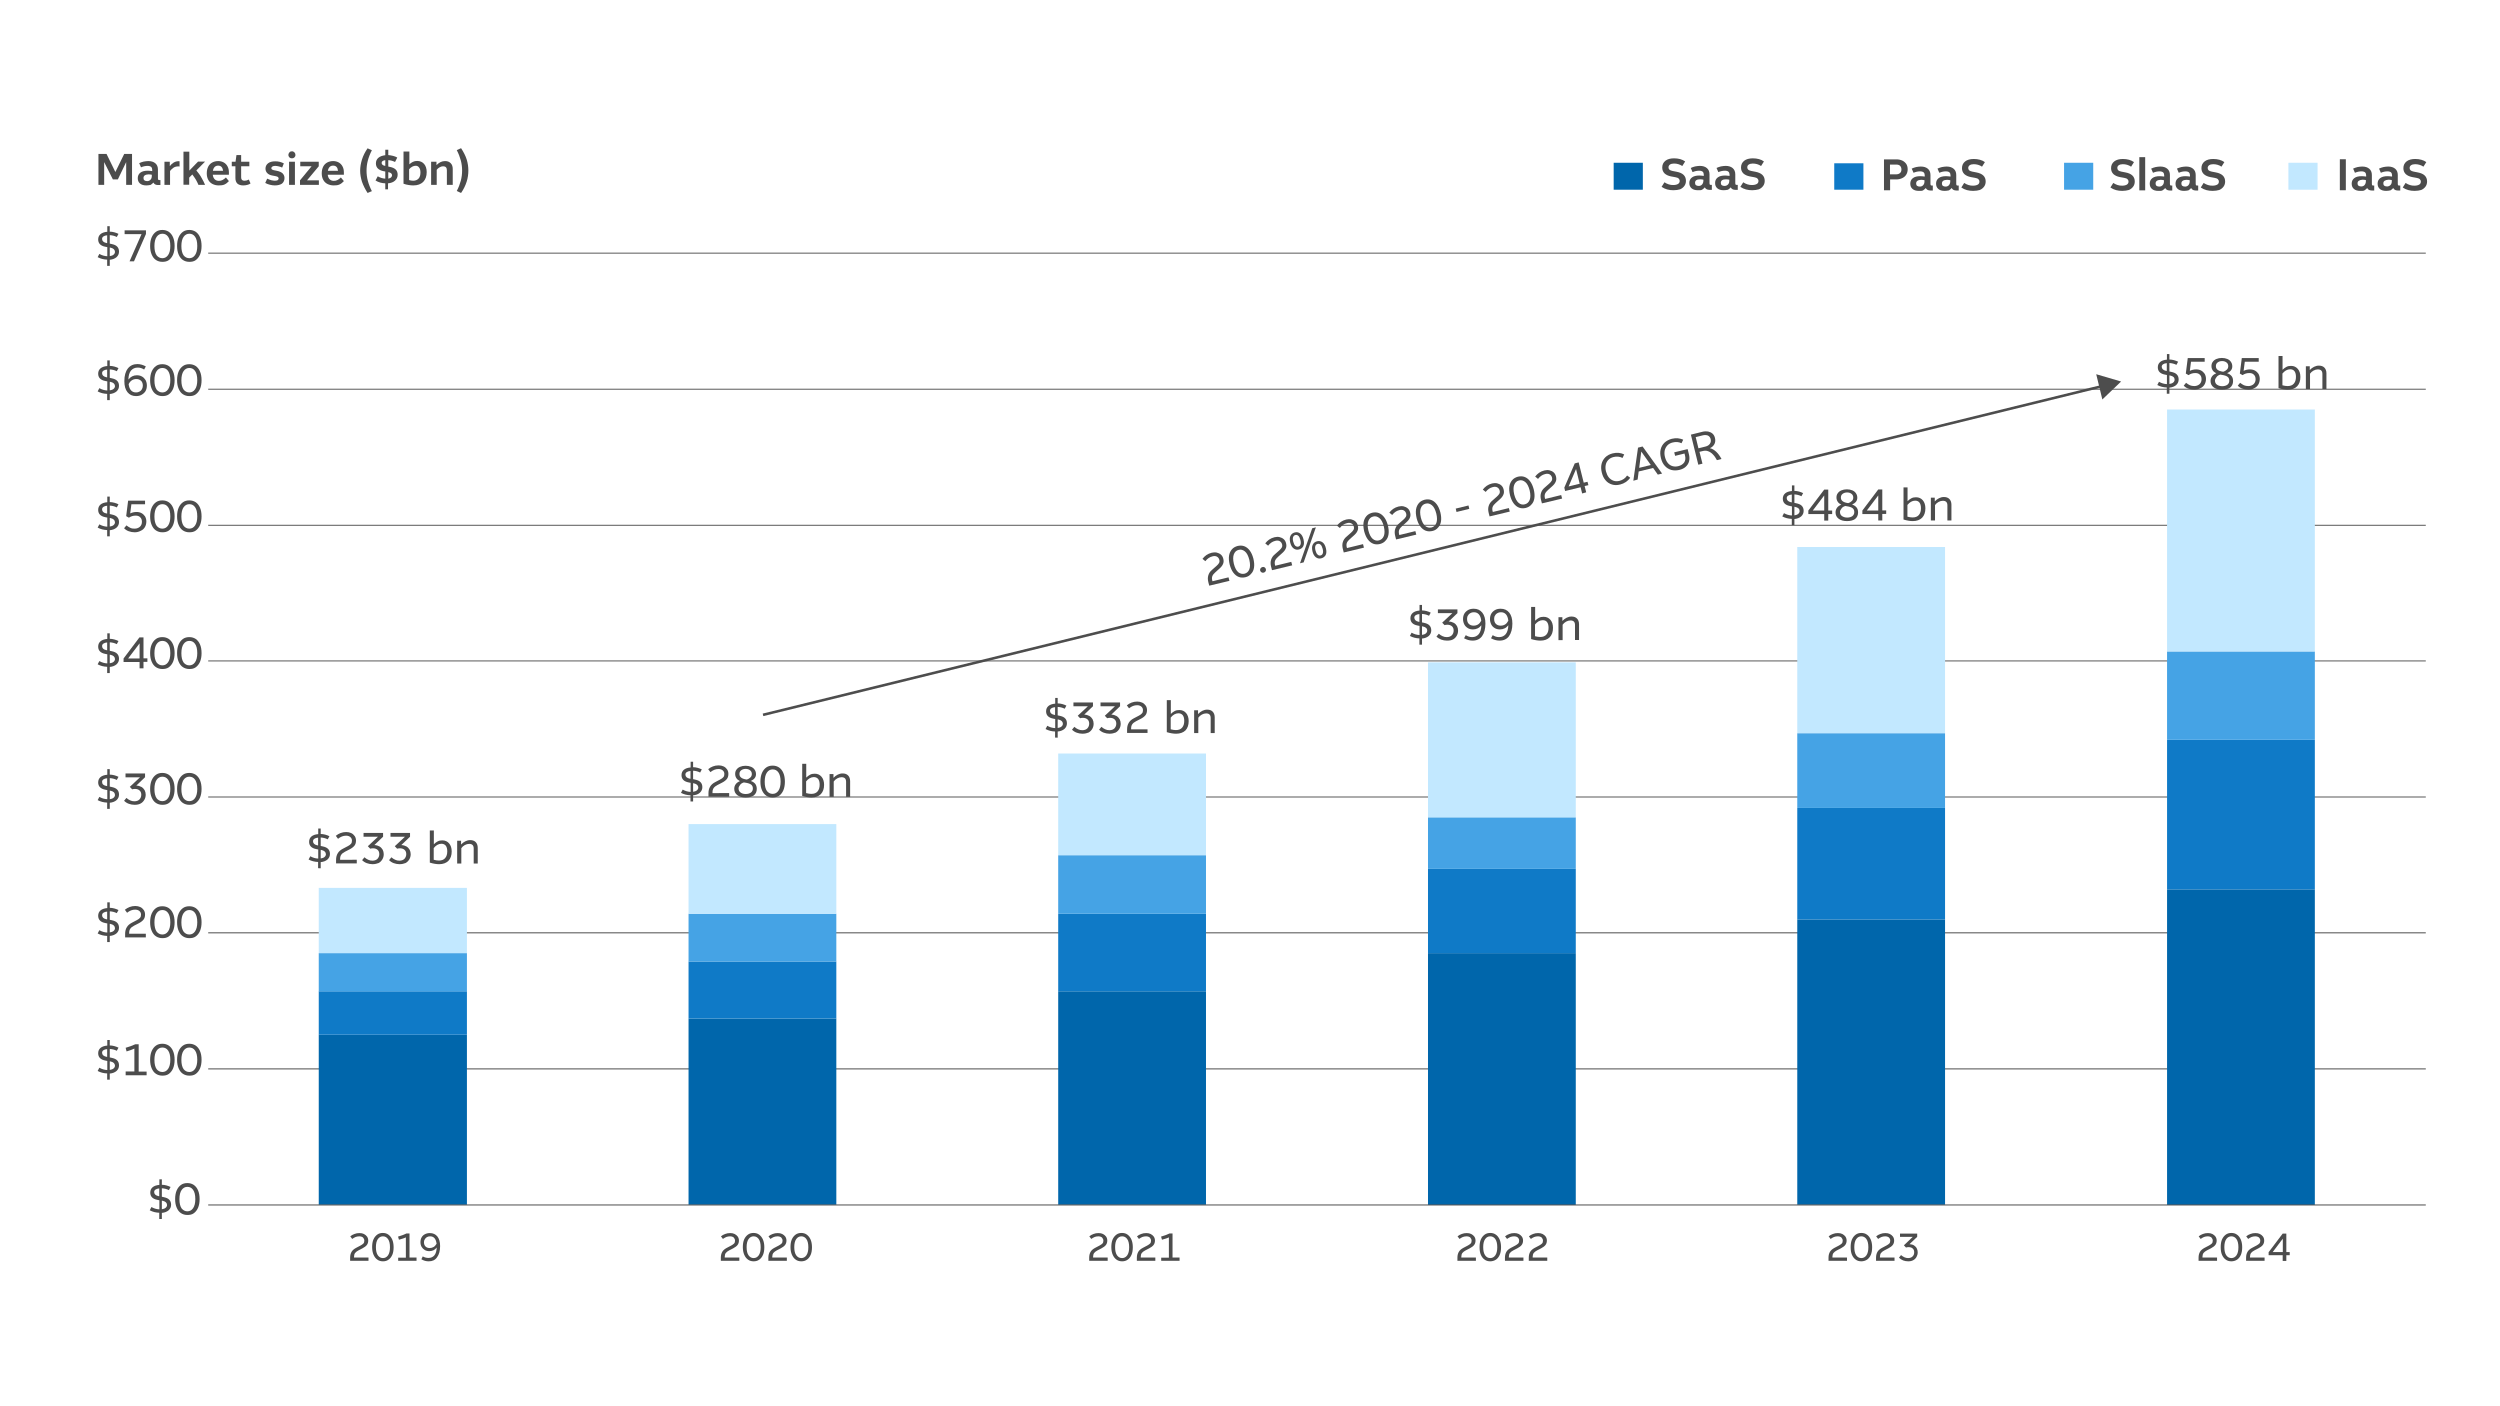 <?xml version="1.0" encoding="utf-8"?>
<!-- Generator: Adobe Illustrator 22.1.0, SVG Export Plug-In . SVG Version: 6.00 Build 0)  -->
<svg version="1.1" id="Layer_1" xmlns="http://www.w3.org/2000/svg" xmlns:xlink="http://www.w3.org/1999/xlink" x="0px" y="0px"
	 viewBox="0 0 1920 1080" style="enable-background:new 0 0 1920 1080;" xml:space="preserve">
<style type="text/css">
	.st0{fill:none;stroke:#4D4D4D;stroke-width:0.75;stroke-linejoin:round;stroke-miterlimit:10;}
	.st1{fill:#0066AB;}
	.st2{fill:#0F7AC7;}
	.st3{fill:#45A3E5;}
	.st4{fill:#C2E8FF;}
	.st5{fill:none;stroke:#4D4D4D;stroke-width:2;stroke-miterlimit:10;}
	.st6{fill:#4D4D4D;}
	.st7{enable-background:new    ;}
	.st8{fill:#4C4C4C;}
</style>
<g>
	<path class="st0" d="M159.9,820.9H1863 M159.9,716.4H1863 M159.9,612.1H1863 M159.9,507.6H1863 M159.9,403.4H1863 M159.9,298.9
		H1863 M159.9,194.4H1863"/>
</g>
<path class="st1" d="M244.8,794.7h113.8v130.6H244.8V794.7L244.8,794.7z M528.8,782.3h113.5v143H528.8V782.3L528.8,782.3z
	 M812.7,761.3h113.5v164H812.7V761.3L812.7,761.3z M1096.7,732h113.5v193.4h-113.5V732L1096.7,732z M1380.3,706.1h113.5v219.2
	h-113.5V706.1L1380.3,706.1z M1664.3,683h113.5v242.4h-113.5V683L1664.3,683z"/>
<g>
	<path class="st2" d="M244.8,761.3h113.8v33.4H244.8V761.3L244.8,761.3z M528.8,738.4h113.5v43.9H528.8V738.4L528.8,738.4z
		 M812.7,701.8h113.5v59.5H812.7V701.8L812.7,701.8z M1096.7,667.3h113.5V732h-113.5V667.3L1096.7,667.3z M1380.3,620.5h113.5v85.6
		h-113.5V620.5L1380.3,620.5z M1664.3,568.2h113.5V683h-113.5V568.2L1664.3,568.2z"/>
</g>
<g>
	<path class="st3" d="M244.8,732h113.8v29.4H244.8V732L244.8,732z M528.8,701.8h113.5v36.6H528.8V701.8L528.8,701.8z M812.7,656.8
		h113.5v45H812.7V656.8L812.7,656.8z M1096.7,627.7h113.5v39.6h-113.5V627.7L1096.7,627.7z M1380.3,563.1h113.5v57.4h-113.5V563.1
		L1380.3,563.1z M1664.3,500.3h113.5v67.9h-113.5V500.3L1664.3,500.3z"/>
</g>
<g>
	<path class="st4" d="M244.8,681.9h113.8V732H244.8V681.9L244.8,681.9z M528.8,632.9h113.5v69H528.8V632.9L528.8,632.9z
		 M812.7,578.7h113.5v78.1H812.7V578.7L812.7,578.7z M1096.7,508.7h113.5v119h-113.5V508.7L1096.7,508.7z M1380.3,420.1h113.5v143
		h-113.5V420.1L1380.3,420.1z M1664.3,314.5h113.5v185.8h-113.5V314.5L1664.3,314.5z"/>
</g>
<g>
	<line class="st0" x1="159.9" y1="925.4" x2="1863" y2="925.4"/>
</g>
<g>
	<polygon class="st1" points="1239.3,125 1261.7,125 1261.7,145.7 1239.3,145.7 	"/>
</g>
<g>
	<polygon class="st2" points="1408.7,125.4 1431.1,125.4 1431.1,145.7 1408.7,145.7 	"/>
</g>
<g>
	<polygon class="st3" points="1585.2,125 1607.6,125 1607.6,145.7 1585.2,145.7 	"/>
</g>
<g>
	<polygon class="st4" points="1757.5,125 1779.9,125 1779.9,145.7 1757.5,145.7 	"/>
</g>
<g>
	<g>
		<line class="st5" x1="586" y1="549" x2="1615.1" y2="296.4"/>
		<g>
			<polygon class="st6" points="1614.6,306.8 1629,293 1609.9,287.4 			"/>
		</g>
	</g>
</g>
<g>
	<g class="st7">
		<path class="st8" d="M75.6,142v-23.8h6.2l6.8,13.9l6.8-13.9h6V142h-4.5v-17.5l-6.4,13.3h-3.8L80,124.5V142H75.6z"/>
		<path class="st8" d="M112.4,142.4c-2.1,0-3.8-0.5-4.9-1.5c-1.2-1-1.7-2.4-1.7-4.1c0-1.8,0.7-3.2,2-4.2c1.3-1,3.2-1.5,5.7-1.5
			c0.5,0,1,0,1.6,0.1c0.6,0,1.2,0.1,1.8,0.2v-1c0-0.9-0.3-1.7-0.8-2.2c-0.6-0.5-1.5-0.8-2.8-0.8c-1.7,0-3.4,0.4-5,1.1l-1.4-3.2
			c1-0.5,2.2-0.9,3.4-1.2c1.2-0.2,2.5-0.4,3.6-0.4c2.3,0,4.1,0.6,5.4,1.7c1.3,1.1,2,2.7,2,4.8v6.7c0,0.5,0.1,0.8,0.2,1.1
			c0.2,0.2,0.4,0.3,0.9,0.3h0.8v3.8h-2c-0.8,0-1.5-0.2-2.1-0.5c-0.6-0.4-1-0.8-1.3-1.4c-0.6,0.7-1.3,1.3-2.1,1.8
			C114.6,142.2,113.6,142.4,112.4,142.4z M110.2,136.7c0,0.8,0.2,1.4,0.7,1.8c0.5,0.4,1.2,0.6,2.2,0.6c1,0,1.9-0.4,2.5-1.1
			c0.7-0.7,1-1.7,1-2.9v-0.9c-0.4-0.1-0.8-0.2-1.2-0.2c-0.4,0-0.8-0.1-1.3-0.1C111.6,134,110.2,134.9,110.2,136.7z"/>
		<path class="st8" d="M126.3,142v-17.8h4.1v3.4c0.8-1.1,1.8-2,2.9-2.7c1.2-0.7,2.4-1.1,3.8-1.1c0.2,0,0.3,0,0.4,0
			c0.1,0,0.3,0,0.4,0.1v4c-0.2,0-0.3,0-0.5-0.1c-0.2,0-0.3,0-0.5,0c-1.4,0-2.5,0.3-3.5,0.9c-1,0.6-1.9,1.5-2.8,2.6V142H126.3z"/>
		<path class="st8" d="M140.9,142v-25.5h4.5V131l6.7-6.9h5.4l-6.7,6.8c1.6,1.9,3,3.8,4,5.7c1.1,1.9,2,3.6,2.7,5.4h-5.1
			c-0.5-1.2-1.1-2.5-1.9-3.9c-0.8-1.4-1.8-2.7-2.8-4.1l-2.4,2.4v5.5H140.9z"/>
		<path class="st8" d="M167.9,142.4c-1.7,0-3.3-0.4-4.7-1.1c-1.4-0.7-2.5-1.8-3.2-3.1c-0.8-1.4-1.2-3.1-1.2-5.1c0-2,0.4-3.7,1.1-5.1
			c0.7-1.4,1.8-2.5,3.1-3.2c1.3-0.7,2.9-1.1,4.6-1.1c1.6,0,3,0.4,4.3,1.1c1.2,0.7,2.2,1.7,2.9,3.1c0.7,1.3,1,2.8,1,4.6v1.7h-12.4
			c0.2,1.6,0.7,2.7,1.5,3.5c0.8,0.8,1.9,1.2,3.2,1.2c1,0,2-0.2,2.9-0.7c0.9-0.5,1.7-1.1,2.5-1.9l2.3,2.8c-1,1.1-2.1,2-3.4,2.6
			S169.5,142.4,167.9,142.4z M167.5,127.2c-1,0-1.9,0.3-2.6,1s-1.2,1.7-1.4,3h7.8C171,128.5,169.7,127.2,167.5,127.2z"/>
		<path class="st8" d="M186.7,142.4c-1.9,0-3.3-0.5-4.4-1.4c-1-1-1.5-2.4-1.5-4.3v-9h-2.8v-3.5h2.9l0.7-5.1h3.6v5.1h6.3v3.5h-6.3
			v8.5c0,1.7,0.8,2.6,2.5,2.6c0.5,0,1.1-0.1,1.7-0.2c0.6-0.2,1.1-0.4,1.7-0.7l1.3,3c-0.7,0.5-1.6,0.9-2.5,1.1
			C188.8,142.3,187.8,142.4,186.7,142.4z"/>
		<path class="st8" d="M211,142.4c-1.2,0-2.4-0.2-3.7-0.5c-1.3-0.3-2.5-0.8-3.6-1.4l1.5-3.3c1,0.5,2.1,0.9,3.1,1.2
			c1,0.2,2,0.4,2.8,0.4c1.1,0,1.9-0.2,2.3-0.5c0.4-0.4,0.6-0.8,0.6-1.2c0-0.4-0.2-0.8-0.5-1.1c-0.3-0.3-0.9-0.5-1.8-0.7l-2.6-0.5
			c-1.7-0.3-2.9-0.9-3.8-1.8c-0.9-0.9-1.4-2.1-1.4-3.5c0-1.7,0.7-3.1,2-4.1c1.3-1,3.1-1.5,5.5-1.5c1.2,0,2.3,0.1,3.5,0.4
			c1.1,0.3,2.2,0.7,3.1,1.2l-1.3,3.2c-0.8-0.4-1.7-0.7-2.6-0.9c-0.9-0.2-1.8-0.4-2.8-0.4c-0.9,0-1.6,0.2-2.1,0.5
			c-0.5,0.3-0.8,0.7-0.8,1.2c0,0.4,0.1,0.8,0.4,1c0.3,0.2,0.7,0.4,1.4,0.6l2.5,0.5c2,0.4,3.5,1.1,4.4,2c0.9,1,1.4,2.1,1.4,3.5
			c0,1.7-0.6,3.2-1.9,4.3C215.3,141.9,213.4,142.4,211,142.4z"/>
		<path class="st8" d="M224.2,121.6c-0.7,0-1.4-0.2-1.9-0.7c-0.5-0.5-0.8-1.1-0.8-1.9c0-0.8,0.3-1.4,0.8-2s1.2-0.8,1.9-0.8
			c0.8,0,1.4,0.3,1.9,0.8c0.5,0.5,0.8,1.2,0.8,2c0,0.8-0.3,1.4-0.8,1.9C225.6,121.4,225,121.6,224.2,121.6z M222,142v-17.8h4.5V142
			H222z"/>
		<path class="st8" d="M230.4,142v-3.5l8.9-10.8h-8.7v-3.5h14.2v3.5l-9,10.8h9.1v3.5H230.4z"/>
		<path class="st8" d="M256.2,142.4c-1.7,0-3.3-0.4-4.7-1.1c-1.4-0.7-2.5-1.8-3.2-3.1c-0.8-1.4-1.2-3.1-1.2-5.1c0-2,0.4-3.7,1.1-5.1
			c0.7-1.4,1.8-2.5,3.1-3.2c1.3-0.7,2.9-1.1,4.6-1.1c1.6,0,3,0.4,4.3,1.1c1.2,0.7,2.2,1.7,2.9,3.1c0.7,1.3,1,2.8,1,4.6v1.7h-12.4
			c0.2,1.6,0.7,2.7,1.5,3.5c0.8,0.8,1.9,1.2,3.2,1.2c1,0,2-0.2,2.9-0.7c0.9-0.5,1.7-1.1,2.5-1.9l2.3,2.8c-1,1.1-2.1,2-3.4,2.6
			S257.9,142.4,256.2,142.4z M255.8,127.2c-1,0-1.9,0.3-2.6,1s-1.2,1.7-1.4,3h7.8C259.3,128.5,258.1,127.2,255.8,127.2z"/>
		<path class="st8" d="M282.3,148.2c-1.9-2.9-3.3-5.8-4.3-8.6c-0.9-2.9-1.4-5.7-1.4-8.5c0-2.8,0.5-5.7,1.4-8.6
			c0.9-2.9,2.3-5.7,4.3-8.6l3.3,1.5c-1.4,2.7-2.4,5.3-3.1,7.9c-0.7,2.6-1,5.2-1,7.8c0,2.6,0.3,5.2,1,7.8s1.7,5.2,3.1,7.9
			L282.3,148.2z"/>
		<path class="st8" d="M295.9,145.3v-4.5c-2.8-0.1-5.3-0.8-7.5-2.2l1.7-3.2c1.9,1.1,3.8,1.7,5.8,1.8v-5.5l-1.2-0.2
			c-2-0.4-3.5-1.1-4.5-2.1c-1-1-1.5-2.3-1.5-3.9c0-1.8,0.6-3.2,1.9-4.3c1.3-1.1,3-1.7,5.3-2V115h2.3v4.1c1.2,0.1,2.4,0.3,3.6,0.6
			c1.2,0.3,2.3,0.7,3.3,1.3l-1.7,3.4c-0.9-0.4-1.8-0.8-2.6-1c-0.9-0.2-1.7-0.4-2.6-0.4v4.9l0.9,0.2c2.2,0.4,3.8,1.1,4.8,2.1
			c1,1,1.5,2.3,1.5,4c0,1.8-0.7,3.3-2,4.5c-1.3,1.2-3.1,1.9-5.4,2.1v4.6H295.9z M293.1,125.1c0,0.6,0.2,1.1,0.7,1.5s1.2,0.7,2.1,0.8
			V123c-0.9,0.1-1.6,0.4-2.1,0.7C293.3,124.1,293.1,124.5,293.1,125.1z M301.1,134.6c0-1.2-1-2.1-2.9-2.4v5c0.9-0.2,1.6-0.5,2.1-0.9
			C300.8,135.8,301.1,135.2,301.1,134.6z"/>
		<path class="st8" d="M317.4,142.4c-1.1,0-2.2-0.1-3.5-0.3s-2.6-0.5-4-1v-24.7h4.5v9.8c0.8-0.8,1.7-1.4,2.7-1.9s2.1-0.7,3.3-0.7
			c2.2,0,4,0.8,5.3,2.3c1.3,1.5,2,3.6,2,6.3c0,3.1-0.9,5.6-2.6,7.4C323.2,141.5,320.7,142.4,317.4,142.4z M319.3,127.3
			c-0.9,0-1.8,0.2-2.7,0.7c-0.9,0.5-1.7,1.1-2.4,2v8.3c1.1,0.3,2.1,0.5,3.1,0.5c1.8,0,3.2-0.6,4.2-1.7c1-1.1,1.4-2.7,1.4-4.6
			c0-1.7-0.3-2.9-1-3.8C321.3,127.8,320.4,127.3,319.3,127.3z"/>
		<path class="st8" d="M331.1,142v-17.8h4.1v2.6c1-1,2-1.7,3.1-2.3c1.1-0.5,2.2-0.8,3.5-0.8c1.8,0,3.2,0.5,4.3,1.6
			c1.1,1.1,1.6,2.6,1.6,4.5V142h-4.5v-11.3c0-2-1-3-2.9-3c-0.9,0-1.8,0.3-2.7,0.8c-0.9,0.5-1.6,1.1-2.2,1.9V142H331.1z"/>
		<path class="st8" d="M354.1,148.2l-3.3-1.5c1.4-2.7,2.4-5.3,3.1-7.9c0.7-2.6,1-5.2,1-7.8c0-2.6-0.3-5.2-1-7.8
			c-0.7-2.6-1.7-5.2-3.1-7.9l3.3-1.5c1.9,2.9,3.4,5.8,4.3,8.6c0.9,2.9,1.3,5.7,1.3,8.6c0,2.8-0.4,5.7-1.3,8.5
			C357.5,142.4,356.1,145.3,354.1,148.2z"/>
	</g>
</g>
<g class="st7">
	<path class="st8" d="M1285.2,146.1c-1.7,0-3.3-0.2-4.8-0.6c-1.5-0.4-3-1.1-4.3-2l2.2-3.5c1.1,0.7,2.2,1.3,3.3,1.6
		c1.1,0.4,2.3,0.5,3.5,0.5c1.5,0,2.7-0.3,3.6-0.8c0.9-0.6,1.3-1.3,1.3-2.3c0-0.8-0.3-1.4-0.8-1.9c-0.5-0.5-1.4-0.8-2.5-1l-3.3-0.6
		c-2.1-0.4-3.8-1.2-5-2.3c-1.2-1.2-1.8-2.7-1.8-4.5c0-2.2,0.8-3.9,2.4-5.2s3.9-1.9,6.7-1.9c1.7,0,3.2,0.2,4.7,0.6
		c1.4,0.4,2.7,1,3.8,1.8l-2.2,3.5c-2-1.3-4.1-1.9-6.4-1.9c-1.3,0-2.4,0.3-3.1,0.8s-1.1,1.3-1.1,2.1c0,0.7,0.2,1.3,0.7,1.8
		c0.5,0.4,1.3,0.8,2.4,1l3.1,0.6c4.8,0.9,7.2,3.2,7.2,7c0,1.5-0.4,2.8-1.2,3.9s-1.9,2-3.3,2.6
		C1288.9,145.8,1287.2,146.1,1285.2,146.1z"/>
	<path class="st8" d="M1304,146.1c-2.1,0-3.8-0.5-4.9-1.5c-1.2-1-1.7-2.4-1.7-4.1c0-1.8,0.7-3.2,2-4.2c1.3-1,3.2-1.5,5.7-1.5
		c0.5,0,1,0,1.6,0.1c0.6,0,1.2,0.1,1.8,0.2v-1c0-0.9-0.3-1.7-0.8-2.2c-0.6-0.5-1.5-0.8-2.8-0.8c-1.7,0-3.4,0.4-5,1.1l-1.4-3.2
		c1-0.5,2.2-0.9,3.4-1.2c1.2-0.2,2.5-0.4,3.6-0.4c2.3,0,4.1,0.6,5.4,1.7c1.3,1.1,2,2.7,2,4.8v6.7c0,0.5,0.1,0.8,0.2,1.1
		c0.2,0.2,0.4,0.3,0.8,0.3h0.8v3.8h-2c-0.8,0-1.5-0.2-2.1-0.5c-0.6-0.4-1-0.8-1.3-1.4c-0.6,0.7-1.3,1.3-2.1,1.8
		S1305.2,146.1,1304,146.1z M1301.8,140.4c0,0.8,0.2,1.4,0.7,1.8c0.5,0.4,1.2,0.6,2.2,0.6c1,0,1.9-0.4,2.5-1.1s1-1.7,1-2.9V138
		c-0.4-0.1-0.8-0.2-1.2-0.2c-0.4,0-0.8-0.1-1.3-0.1C1303.1,137.7,1301.8,138.6,1301.8,140.4z"/>
	<path class="st8" d="M1323.8,146.1c-2.1,0-3.8-0.5-4.9-1.5c-1.2-1-1.7-2.4-1.7-4.1c0-1.8,0.7-3.2,2-4.2c1.3-1,3.2-1.5,5.7-1.5
		c0.5,0,1,0,1.6,0.1c0.6,0,1.2,0.1,1.8,0.2v-1c0-0.9-0.3-1.7-0.8-2.2s-1.5-0.8-2.8-0.8c-1.7,0-3.4,0.4-5,1.1l-1.4-3.2
		c1-0.5,2.2-0.9,3.4-1.2c1.2-0.2,2.5-0.4,3.6-0.4c2.3,0,4.1,0.6,5.4,1.7c1.3,1.1,2,2.7,2,4.8v6.7c0,0.5,0.1,0.8,0.2,1.1
		c0.2,0.2,0.4,0.3,0.9,0.3h0.8v3.8h-2c-0.8,0-1.5-0.2-2.1-0.5c-0.6-0.4-1-0.8-1.3-1.4c-0.6,0.7-1.3,1.3-2.1,1.8
		C1326,145.9,1325,146.1,1323.8,146.1z M1321.6,140.4c0,0.8,0.2,1.4,0.7,1.8c0.5,0.4,1.2,0.6,2.2,0.6c1,0,1.9-0.4,2.6-1.1
		s1-1.7,1-2.9V138c-0.4-0.1-0.8-0.2-1.2-0.2c-0.4,0-0.8-0.1-1.3-0.1C1323,137.7,1321.6,138.6,1321.6,140.4z"/>
	<path class="st8" d="M1345.7,146.1c-1.7,0-3.3-0.2-4.8-0.6c-1.5-0.4-3-1.1-4.3-2l2.2-3.5c1.1,0.7,2.2,1.3,3.3,1.6
		c1.1,0.4,2.3,0.5,3.5,0.5c1.5,0,2.7-0.3,3.6-0.8s1.3-1.3,1.3-2.3c0-0.8-0.3-1.4-0.8-1.9c-0.5-0.5-1.4-0.8-2.5-1l-3.3-0.6
		c-2.1-0.4-3.8-1.2-5-2.3c-1.2-1.2-1.8-2.7-1.8-4.5c0-2.2,0.8-3.9,2.4-5.2s3.9-1.9,6.7-1.9c1.7,0,3.2,0.2,4.7,0.6s2.7,1,3.8,1.8
		l-2.2,3.5c-1.9-1.3-4.1-1.9-6.4-1.9c-1.3,0-2.4,0.3-3.1,0.8c-0.8,0.5-1.1,1.3-1.1,2.1c0,0.7,0.2,1.3,0.7,1.8c0.5,0.4,1.3,0.8,2.4,1
		l3.1,0.6c4.8,0.9,7.2,3.2,7.2,7c0,1.5-0.4,2.8-1.2,3.9s-1.9,2-3.3,2.6C1349.3,145.8,1347.6,146.1,1345.7,146.1z"/>
</g>
<g class="st7">
	<path class="st8" d="M82.3,204v-4.6c-2.6-0.1-5.1-0.7-7.3-1.9l1.3-2.5c1.9,1.1,4,1.7,6.1,1.8v-7l-1.5-0.3c-3.7-0.7-5.5-2.6-5.5-5.6
		c0-1.7,0.6-3.1,1.8-4.1c1.2-1,2.9-1.6,5.2-1.8v-4.3h1.9v4.2c1.2,0,2.3,0.2,3.5,0.5c1.1,0.3,2.2,0.7,3.2,1.2l-1.3,2.4
		c-1.8-0.9-3.6-1.3-5.4-1.4v6.5l1.4,0.3c1.9,0.4,3.4,1,4.3,2c0.9,0.9,1.4,2.2,1.4,3.8c0,1.7-0.6,3.1-1.9,4.3c-1.3,1.1-3,1.8-5.2,2
		v4.7H82.3z M81.6,186.6l0.7,0.1v-6c-1.2,0.1-2.2,0.4-2.9,0.9c-0.7,0.5-1,1.1-1,1.9C78.4,185.1,79.5,186.1,81.6,186.6z M84.9,190.2
		l-0.6-0.1v6.6c1.2-0.2,2.2-0.5,2.9-1.1c0.7-0.6,1.1-1.3,1.1-2.2C88.2,191.7,87.1,190.7,84.9,190.2z"/>
	<path class="st8" d="M99.5,200.7l9.2-20.9h-13v-2.9h16.4v2.8l-9.2,21H99.5z"/>
	<path class="st8" d="M124.7,201.1c-1.9,0-3.5-0.5-4.9-1.4s-2.5-2.3-3.3-4.2c-0.8-1.8-1.2-4-1.2-6.6c0-2.6,0.4-4.9,1.2-6.7
		c0.8-1.8,1.9-3.2,3.3-4.2c1.4-1,3.1-1.4,4.9-1.4c1.9,0,3.5,0.5,4.9,1.4c1.4,1,2.5,2.3,3.3,4.2c0.8,1.8,1.2,4.1,1.2,6.7
		c0,2.6-0.4,4.8-1.2,6.7c-0.8,1.8-1.9,3.2-3.3,4.2S126.5,201.1,124.7,201.1z M124.7,198.3c1.8,0,3.3-0.8,4.4-2.4
		c1.1-1.6,1.7-3.9,1.7-7c0-3.2-0.6-5.6-1.7-7.1c-1.1-1.6-2.6-2.3-4.4-2.3c-1.8,0-3.3,0.8-4.4,2.4c-1.1,1.6-1.7,3.9-1.7,7.1
		c0,3.2,0.6,5.5,1.7,7.1C121.4,197.5,122.9,198.3,124.7,198.3z"/>
	<path class="st8" d="M145.4,201.1c-1.9,0-3.5-0.5-4.9-1.4s-2.5-2.3-3.3-4.2c-0.8-1.8-1.2-4-1.2-6.6c0-2.6,0.4-4.9,1.2-6.7
		c0.8-1.8,1.9-3.2,3.3-4.2c1.4-1,3.1-1.4,4.9-1.4c1.9,0,3.5,0.5,4.9,1.4c1.4,1,2.5,2.3,3.3,4.2c0.8,1.8,1.2,4.1,1.2,6.7
		c0,2.6-0.4,4.8-1.2,6.7c-0.8,1.8-1.9,3.2-3.3,4.2S147.3,201.1,145.4,201.1z M145.4,198.3c1.8,0,3.3-0.8,4.4-2.4
		c1.1-1.6,1.7-3.9,1.7-7c0-3.2-0.6-5.6-1.7-7.1c-1.1-1.6-2.6-2.3-4.4-2.3c-1.8,0-3.3,0.8-4.4,2.4c-1.1,1.6-1.7,3.9-1.7,7.1
		c0,3.2,0.6,5.5,1.7,7.1C142.1,197.5,143.6,198.3,145.4,198.3z"/>
</g>
<g class="st7">
	<path class="st8" d="M82.3,307.1v-4.6c-2.6-0.1-5.1-0.7-7.3-1.9l1.3-2.5c1.9,1.1,4,1.7,6.1,1.8v-7l-1.5-0.3
		c-3.7-0.7-5.5-2.6-5.5-5.6c0-1.7,0.6-3.1,1.8-4.1c1.2-1,2.9-1.6,5.2-1.8v-4.3h1.9v4.2c1.2,0,2.3,0.2,3.5,0.5
		c1.1,0.3,2.2,0.7,3.2,1.2l-1.3,2.4c-1.8-0.9-3.6-1.3-5.4-1.4v6.5l1.4,0.3c1.9,0.4,3.4,1,4.3,2c0.9,0.9,1.4,2.2,1.4,3.8
		c0,1.7-0.6,3.1-1.9,4.3c-1.3,1.1-3,1.8-5.2,2v4.7H82.3z M81.6,289.7l0.7,0.1v-6c-1.2,0.1-2.2,0.4-2.9,0.9c-0.7,0.5-1,1.1-1,1.9
		C78.4,288.2,79.5,289.2,81.6,289.7z M84.9,293.3l-0.6-0.1v6.6c1.2-0.2,2.2-0.5,2.9-1.1c0.7-0.6,1.1-1.3,1.1-2.2
		C88.2,294.8,87.1,293.8,84.9,293.3z"/>
	<path class="st8" d="M104.5,304.2c-2.8,0-5-1-6.6-3c-1.6-2-2.4-4.8-2.4-8.5c0-4.2,0.9-7.4,2.7-9.7s4.3-3.4,7.4-3.4
		c1.1,0,2.2,0.2,3.3,0.5c1.1,0.3,2.1,0.8,3.1,1.3l-1.3,2.4c-0.7-0.5-1.5-0.8-2.3-1.1c-0.9-0.3-1.7-0.4-2.6-0.4
		c-2.2,0-3.9,0.8-5.2,2.3s-1.9,3.9-2,6.9c1.7-2.2,3.9-3.3,6.5-3.3c1.5,0,2.8,0.3,4,1c1.1,0.6,2,1.6,2.7,2.7c0.6,1.2,1,2.5,1,4.1
		c0,1.6-0.3,3-1,4.3c-0.7,1.2-1.7,2.1-2.9,2.8C107.6,303.9,106.1,304.2,104.5,304.2z M104.8,291.1c-2.7,0-4.7,1.3-6,3.9
		c0.5,4.2,2.4,6.4,5.7,6.4c1,0,1.9-0.2,2.7-0.7c0.8-0.4,1.4-1,1.8-1.8c0.4-0.8,0.7-1.6,0.7-2.6c0-1.6-0.4-2.9-1.3-3.8
		C107.4,291.6,106.3,291.1,104.8,291.1z"/>
	<path class="st8" d="M124.7,304.2c-1.9,0-3.5-0.5-4.9-1.4s-2.5-2.3-3.3-4.2c-0.8-1.8-1.2-4-1.2-6.6c0-2.6,0.4-4.9,1.2-6.7
		c0.8-1.8,1.9-3.2,3.3-4.2c1.4-1,3.1-1.4,4.9-1.4c1.9,0,3.5,0.5,4.9,1.4c1.4,1,2.5,2.3,3.3,4.2c0.8,1.8,1.2,4.1,1.2,6.7
		c0,2.6-0.4,4.8-1.2,6.7c-0.8,1.8-1.9,3.2-3.3,4.2S126.5,304.2,124.7,304.2z M124.7,301.4c1.8,0,3.3-0.8,4.4-2.4
		c1.1-1.6,1.7-3.9,1.7-7c0-3.2-0.6-5.6-1.7-7.1c-1.1-1.6-2.6-2.3-4.4-2.3c-1.8,0-3.3,0.8-4.4,2.4c-1.1,1.6-1.7,3.9-1.7,7.1
		c0,3.2,0.6,5.5,1.7,7.1C121.4,300.6,122.9,301.4,124.7,301.4z"/>
	<path class="st8" d="M145.4,304.2c-1.9,0-3.5-0.5-4.9-1.4s-2.5-2.3-3.3-4.2c-0.8-1.8-1.2-4-1.2-6.6c0-2.6,0.4-4.9,1.2-6.7
		c0.8-1.8,1.9-3.2,3.3-4.2c1.4-1,3.1-1.4,4.9-1.4c1.9,0,3.5,0.5,4.9,1.4c1.4,1,2.5,2.3,3.3,4.2c0.8,1.8,1.2,4.1,1.2,6.7
		c0,2.6-0.4,4.8-1.2,6.7c-0.8,1.8-1.9,3.2-3.3,4.2S147.3,304.2,145.4,304.2z M145.4,301.4c1.8,0,3.3-0.8,4.4-2.4
		c1.1-1.6,1.7-3.9,1.7-7c0-3.2-0.6-5.6-1.7-7.1c-1.1-1.6-2.6-2.3-4.4-2.3c-1.8,0-3.3,0.8-4.4,2.4c-1.1,1.6-1.7,3.9-1.7,7.1
		c0,3.2,0.6,5.5,1.7,7.1C142.1,300.6,143.6,301.4,145.4,301.4z"/>
</g>
<g class="st7">
	<path class="st8" d="M82.3,411.7v-4.6c-2.6-0.1-5.1-0.7-7.3-1.9l1.3-2.5c1.9,1.1,4,1.7,6.1,1.8v-7l-1.5-0.3
		c-3.7-0.7-5.5-2.6-5.5-5.6c0-1.7,0.6-3.1,1.8-4.1c1.2-1,2.9-1.6,5.2-1.8v-4.3h1.9v4.2c1.2,0,2.3,0.2,3.5,0.5
		c1.1,0.3,2.2,0.7,3.2,1.2l-1.3,2.4c-1.8-0.9-3.6-1.3-5.4-1.4v6.5l1.4,0.3c1.9,0.4,3.4,1,4.3,2c0.9,0.9,1.4,2.2,1.4,3.8
		c0,1.7-0.6,3.1-1.9,4.3c-1.3,1.1-3,1.8-5.2,2v4.7H82.3z M81.6,394.3l0.7,0.1v-6c-1.2,0.1-2.2,0.4-2.9,0.9c-0.7,0.5-1,1.1-1,1.9
		C78.4,392.8,79.5,393.9,81.6,394.3z M84.9,397.9l-0.6-0.1v6.6c1.2-0.2,2.2-0.5,2.9-1.1c0.7-0.6,1.1-1.3,1.1-2.2
		C88.2,399.4,87.1,398.4,84.9,397.9z"/>
	<path class="st8" d="M103.4,408.8c-1.6,0-3-0.3-4.5-0.8s-2.6-1.3-3.6-2.3l1.8-2.2c1,0.8,2,1.4,3,1.9s2.1,0.6,3.3,0.6
		c1.6,0,2.9-0.5,4-1.4c1-0.9,1.6-2.2,1.6-3.8c0-1.5-0.4-2.7-1.3-3.5c-0.8-0.9-2-1.3-3.5-1.3c-1.9,0-3.6,0.5-5.2,1.6l-2.1-1.2
		l1.5-11.9h13v2.8h-10.5l-0.9,7c1.5-0.7,3.1-1.1,4.9-1.1c1.4,0,2.7,0.3,3.8,0.9c1.1,0.6,2,1.5,2.7,2.5c0.6,1.1,1,2.4,1,3.9
		c0,1.6-0.4,3.1-1.1,4.3c-0.7,1.2-1.7,2.2-3.1,2.8C106.7,408.4,105.2,408.8,103.4,408.8z"/>
	<path class="st8" d="M124.7,408.8c-1.9,0-3.5-0.5-4.9-1.4s-2.5-2.3-3.3-4.2c-0.8-1.8-1.2-4-1.2-6.6c0-2.6,0.4-4.9,1.2-6.7
		c0.8-1.8,1.9-3.2,3.3-4.2c1.4-1,3.1-1.4,4.9-1.4c1.9,0,3.5,0.5,4.9,1.4c1.4,1,2.5,2.3,3.3,4.2c0.8,1.8,1.2,4.1,1.2,6.7
		c0,2.6-0.4,4.8-1.2,6.7c-0.8,1.8-1.9,3.2-3.3,4.2S126.5,408.8,124.7,408.8z M124.7,406c1.8,0,3.3-0.8,4.4-2.4
		c1.1-1.6,1.7-3.9,1.7-7c0-3.2-0.6-5.6-1.7-7.1c-1.1-1.6-2.6-2.3-4.4-2.3c-1.8,0-3.3,0.8-4.4,2.4c-1.1,1.6-1.7,3.9-1.7,7.1
		c0,3.2,0.6,5.5,1.7,7.1C121.4,405.2,122.9,406,124.7,406z"/>
	<path class="st8" d="M145.4,408.8c-1.9,0-3.5-0.5-4.9-1.4s-2.5-2.3-3.3-4.2c-0.8-1.8-1.2-4-1.2-6.6c0-2.6,0.4-4.9,1.2-6.7
		c0.8-1.8,1.9-3.2,3.3-4.2c1.4-1,3.1-1.4,4.9-1.4c1.9,0,3.5,0.5,4.9,1.4c1.4,1,2.5,2.3,3.3,4.2c0.8,1.8,1.2,4.1,1.2,6.7
		c0,2.6-0.4,4.8-1.2,6.7c-0.8,1.8-1.9,3.2-3.3,4.2S147.3,408.8,145.4,408.8z M145.4,406c1.8,0,3.3-0.8,4.4-2.4
		c1.1-1.6,1.7-3.9,1.7-7c0-3.2-0.6-5.6-1.7-7.1c-1.1-1.6-2.6-2.3-4.4-2.3c-1.8,0-3.3,0.8-4.4,2.4c-1.1,1.6-1.7,3.9-1.7,7.1
		c0,3.2,0.6,5.5,1.7,7.1C142.1,405.2,143.6,406,145.4,406z"/>
</g>
<g class="st7">
	<path class="st8" d="M82.3,516.7v-4.6c-2.6-0.1-5.1-0.7-7.3-1.9l1.3-2.5c1.9,1.1,4,1.7,6.1,1.8v-7l-1.5-0.3
		c-3.7-0.7-5.5-2.6-5.5-5.6c0-1.7,0.6-3.1,1.8-4.1c1.2-1,2.9-1.6,5.2-1.8v-4.3h1.9v4.2c1.2,0,2.3,0.2,3.5,0.5
		c1.1,0.3,2.2,0.7,3.2,1.2l-1.3,2.4c-1.8-0.9-3.6-1.3-5.4-1.4v6.5l1.4,0.3c1.9,0.4,3.4,1,4.3,2c0.9,0.9,1.4,2.2,1.4,3.8
		c0,1.7-0.6,3.1-1.9,4.3c-1.3,1.1-3,1.8-5.2,2v4.7H82.3z M81.6,499.3l0.7,0.1v-6c-1.2,0.1-2.2,0.4-2.9,0.9c-0.7,0.5-1,1.1-1,1.9
		C78.4,497.8,79.5,498.9,81.6,499.3z M84.9,502.9l-0.6-0.1v6.6c1.2-0.2,2.2-0.5,2.9-1.1c0.7-0.6,1.1-1.3,1.1-2.2
		C88.2,504.4,87.1,503.4,84.9,502.9z"/>
	<path class="st8" d="M107.2,513.4v-5H94.9v-2.7l12.2-16.2h3.1v16.1h3v2.7h-3v5H107.2z M98.4,505.7h8.8v-11.6L98.4,505.7z"/>
	<path class="st8" d="M124.7,513.8c-1.9,0-3.5-0.5-4.9-1.4s-2.5-2.3-3.3-4.2c-0.8-1.8-1.2-4-1.2-6.6c0-2.6,0.4-4.9,1.2-6.7
		c0.8-1.8,1.9-3.2,3.3-4.2c1.4-1,3.1-1.4,4.9-1.4c1.9,0,3.5,0.5,4.9,1.4c1.4,1,2.5,2.3,3.3,4.2c0.8,1.8,1.2,4.1,1.2,6.7
		c0,2.6-0.4,4.8-1.2,6.7c-0.8,1.8-1.9,3.2-3.3,4.2S126.5,513.8,124.7,513.8z M124.7,511c1.8,0,3.3-0.8,4.4-2.4
		c1.1-1.6,1.7-3.9,1.7-7c0-3.2-0.6-5.6-1.7-7.1c-1.1-1.6-2.6-2.3-4.4-2.3c-1.8,0-3.3,0.8-4.4,2.4c-1.1,1.6-1.7,3.9-1.7,7.1
		c0,3.2,0.6,5.5,1.7,7.1C121.4,510.2,122.9,511,124.7,511z"/>
	<path class="st8" d="M145.4,513.8c-1.9,0-3.5-0.5-4.9-1.4s-2.5-2.3-3.3-4.2c-0.8-1.8-1.2-4-1.2-6.6c0-2.6,0.4-4.9,1.2-6.7
		c0.8-1.8,1.9-3.2,3.3-4.2c1.4-1,3.1-1.4,4.9-1.4c1.9,0,3.5,0.5,4.9,1.4c1.4,1,2.5,2.3,3.3,4.2c0.8,1.8,1.2,4.1,1.2,6.7
		c0,2.6-0.4,4.8-1.2,6.7c-0.8,1.8-1.9,3.2-3.3,4.2S147.3,513.8,145.4,513.8z M145.4,511c1.8,0,3.3-0.8,4.4-2.4
		c1.1-1.6,1.7-3.9,1.7-7c0-3.2-0.6-5.6-1.7-7.1c-1.1-1.6-2.6-2.3-4.4-2.3c-1.8,0-3.3,0.8-4.4,2.4c-1.1,1.6-1.7,3.9-1.7,7.1
		c0,3.2,0.6,5.5,1.7,7.1C142.1,510.2,143.6,511,145.4,511z"/>
</g>
<g class="st7">
	<path class="st8" d="M82.3,621v-4.6c-2.6-0.1-5.1-0.7-7.3-1.9l1.3-2.5c1.9,1.1,4,1.7,6.1,1.8v-7l-1.5-0.3c-3.7-0.7-5.5-2.6-5.5-5.6
		c0-1.7,0.6-3.1,1.8-4.1c1.2-1,2.9-1.6,5.2-1.8v-4.3h1.9v4.2c1.2,0,2.3,0.2,3.5,0.5c1.1,0.3,2.2,0.7,3.2,1.2l-1.3,2.4
		c-1.8-0.9-3.6-1.3-5.4-1.4v6.5l1.4,0.3c1.9,0.4,3.4,1,4.3,2c0.9,0.9,1.4,2.2,1.4,3.8c0,1.7-0.6,3.1-1.9,4.3c-1.3,1.1-3,1.8-5.2,2
		v4.7H82.3z M81.6,603.6l0.7,0.1v-6c-1.2,0.1-2.2,0.4-2.9,0.9c-0.7,0.5-1,1.1-1,1.9C78.4,602.2,79.5,603.2,81.6,603.6z M84.9,607.3
		l-0.6-0.1v6.6c1.2-0.2,2.2-0.5,2.9-1.1c0.7-0.6,1.1-1.3,1.1-2.2C88.2,608.8,87.1,607.7,84.9,607.3z"/>
	<path class="st8" d="M103.3,618.1c-1.5,0-3-0.3-4.4-0.8s-2.6-1.3-3.6-2.3l1.8-2.2c0.9,0.8,1.9,1.5,2.9,1.9c1,0.5,2.1,0.7,3.2,0.7
		c1.7,0,3-0.5,3.9-1.4c0.9-1,1.4-2.2,1.4-3.6c0-1.4-0.4-2.5-1.3-3.3c-0.9-0.8-2.1-1.2-3.5-1.2c-0.8,0-1.5,0.1-2.2,0.3l-1.8-1.9
		l7.8-7.3H96.4V594h15v2.9l-6.7,6.4c1.6,0.1,2.9,0.5,4,1.1c1.1,0.7,1.8,1.5,2.4,2.5c0.5,1,0.8,2.2,0.8,3.4c0,1.4-0.3,2.7-1,3.9
		c-0.7,1.2-1.6,2.2-2.9,2.9C106.8,617.8,105.2,618.1,103.3,618.1z"/>
	<path class="st8" d="M124.7,618.1c-1.9,0-3.5-0.5-4.9-1.4s-2.5-2.3-3.3-4.2c-0.8-1.8-1.2-4-1.2-6.6c0-2.6,0.4-4.9,1.2-6.7
		c0.8-1.8,1.9-3.2,3.3-4.2c1.4-1,3.1-1.4,4.9-1.4c1.9,0,3.5,0.5,4.9,1.4c1.4,1,2.5,2.3,3.3,4.2c0.8,1.8,1.2,4.1,1.2,6.7
		c0,2.6-0.4,4.8-1.2,6.7c-0.8,1.8-1.9,3.2-3.3,4.2S126.5,618.1,124.7,618.1z M124.7,615.3c1.8,0,3.3-0.8,4.4-2.4
		c1.1-1.6,1.7-3.9,1.7-7c0-3.2-0.6-5.6-1.7-7.1c-1.1-1.6-2.6-2.3-4.4-2.3c-1.8,0-3.3,0.8-4.4,2.4c-1.1,1.6-1.7,3.9-1.7,7.1
		c0,3.2,0.6,5.5,1.7,7.1C121.4,614.5,122.9,615.3,124.7,615.3z"/>
	<path class="st8" d="M145.4,618.1c-1.9,0-3.5-0.5-4.9-1.4s-2.5-2.3-3.3-4.2c-0.8-1.8-1.2-4-1.2-6.6c0-2.6,0.4-4.9,1.2-6.7
		c0.8-1.8,1.9-3.2,3.3-4.2c1.4-1,3.1-1.4,4.9-1.4c1.9,0,3.5,0.5,4.9,1.4c1.4,1,2.5,2.3,3.3,4.2c0.8,1.8,1.2,4.1,1.2,6.7
		c0,2.6-0.4,4.8-1.2,6.7c-0.8,1.8-1.9,3.2-3.3,4.2S147.3,618.1,145.4,618.1z M145.4,615.3c1.8,0,3.3-0.8,4.4-2.4
		c1.1-1.6,1.7-3.9,1.7-7c0-3.2-0.6-5.6-1.7-7.1c-1.1-1.6-2.6-2.3-4.4-2.3c-1.8,0-3.3,0.8-4.4,2.4c-1.1,1.6-1.7,3.9-1.7,7.1
		c0,3.2,0.6,5.5,1.7,7.1C142.1,614.5,143.6,615.3,145.4,615.3z"/>
</g>
<g class="st7">
	<path class="st8" d="M82.3,723.4v-4.6c-2.6-0.1-5.1-0.7-7.3-1.9l1.3-2.5c1.9,1.1,4,1.7,6.1,1.8v-7l-1.5-0.3
		c-3.7-0.7-5.5-2.6-5.5-5.6c0-1.7,0.6-3.1,1.8-4.1c1.2-1,2.9-1.6,5.2-1.8V693h1.9v4.2c1.2,0,2.3,0.2,3.5,0.5
		c1.1,0.3,2.2,0.7,3.2,1.2l-1.3,2.4c-1.8-0.9-3.6-1.3-5.4-1.4v6.5l1.4,0.3c1.9,0.4,3.4,1,4.3,2c0.9,0.9,1.4,2.2,1.4,3.8
		c0,1.7-0.6,3.1-1.9,4.3c-1.3,1.1-3,1.8-5.2,2v4.7H82.3z M81.6,706l0.7,0.1v-6c-1.2,0.1-2.2,0.4-2.9,0.9c-0.7,0.5-1,1.1-1,1.9
		C78.4,704.5,79.5,705.5,81.6,706z M84.9,709.6l-0.6-0.1v6.6c1.2-0.2,2.2-0.5,2.9-1.1c0.7-0.6,1.1-1.3,1.1-2.2
		C88.2,711.1,87.1,710.1,84.9,709.6z"/>
	<path class="st8" d="M96.1,720.1v-2.8c0-2,0.4-3.8,1.3-5.2c0.8-1.4,2.1-2.5,3.8-3.4l4-2.1c1-0.5,1.8-1.1,2.3-1.7
		c0.6-0.6,0.8-1.4,0.8-2.5c0-1.1-0.4-2-1.2-2.7c-0.8-0.7-1.9-1.1-3.3-1.1c-1.1,0-2.2,0.2-3.2,0.6c-1,0.4-2,1-3,1.8l-1.7-2.3
		c1.1-0.9,2.3-1.6,3.6-2.1s2.8-0.8,4.4-0.8c1.4,0,2.7,0.3,3.8,0.8c1.1,0.5,2,1.3,2.7,2.3c0.7,1,1,2.2,1,3.5c0,1.6-0.4,2.9-1.2,3.9
		c-0.8,1-2.1,2-3.7,2.8l-3.5,1.8c-1.3,0.7-2.3,1.4-2.9,2.3c-0.6,0.8-0.9,1.9-0.9,3.3v0.6H112v2.8H96.1z"/>
	<path class="st8" d="M124.7,720.5c-1.9,0-3.5-0.5-4.9-1.4s-2.5-2.3-3.3-4.2c-0.8-1.8-1.2-4-1.2-6.6c0-2.6,0.4-4.9,1.2-6.7
		c0.8-1.8,1.9-3.2,3.3-4.2c1.4-1,3.1-1.4,4.9-1.4c1.9,0,3.5,0.5,4.9,1.4c1.4,1,2.5,2.3,3.3,4.2c0.8,1.8,1.2,4.1,1.2,6.7
		c0,2.6-0.4,4.8-1.2,6.7c-0.8,1.8-1.9,3.2-3.3,4.2S126.5,720.5,124.7,720.5z M124.7,717.7c1.8,0,3.3-0.8,4.4-2.4
		c1.1-1.6,1.7-3.9,1.7-7c0-3.2-0.6-5.6-1.7-7.1c-1.1-1.6-2.6-2.3-4.4-2.3c-1.8,0-3.3,0.8-4.4,2.4c-1.1,1.6-1.7,3.9-1.7,7.1
		c0,3.2,0.6,5.5,1.7,7.1C121.4,716.9,122.9,717.7,124.7,717.7z"/>
	<path class="st8" d="M145.4,720.5c-1.9,0-3.5-0.5-4.9-1.4s-2.5-2.3-3.3-4.2c-0.8-1.8-1.2-4-1.2-6.6c0-2.6,0.4-4.9,1.2-6.7
		c0.8-1.8,1.9-3.2,3.3-4.2c1.4-1,3.1-1.4,4.9-1.4c1.9,0,3.5,0.5,4.9,1.4c1.4,1,2.5,2.3,3.3,4.2c0.8,1.8,1.2,4.1,1.2,6.7
		c0,2.6-0.4,4.8-1.2,6.7c-0.8,1.8-1.9,3.2-3.3,4.2S147.3,720.5,145.4,720.5z M145.4,717.7c1.8,0,3.3-0.8,4.4-2.4
		c1.1-1.6,1.7-3.9,1.7-7c0-3.2-0.6-5.6-1.7-7.1c-1.1-1.6-2.6-2.3-4.4-2.3c-1.8,0-3.3,0.8-4.4,2.4c-1.1,1.6-1.7,3.9-1.7,7.1
		c0,3.2,0.6,5.5,1.7,7.1C142.1,716.9,143.6,717.7,145.4,717.7z"/>
</g>
<g class="st7">
	<path class="st8" d="M82.3,829v-4.6c-2.6-0.1-5.1-0.7-7.3-1.9l1.3-2.5c1.9,1.1,4,1.7,6.1,1.8v-7l-1.5-0.3c-3.7-0.7-5.5-2.6-5.5-5.6
		c0-1.7,0.6-3.1,1.8-4.1c1.2-1,2.9-1.6,5.2-1.8v-4.3h1.9v4.2c1.2,0,2.3,0.2,3.5,0.5c1.1,0.3,2.2,0.7,3.2,1.2l-1.3,2.4
		c-1.8-0.9-3.6-1.3-5.4-1.4v6.5l1.4,0.3c1.9,0.4,3.4,1,4.3,2c0.9,0.9,1.4,2.2,1.4,3.8c0,1.7-0.6,3.1-1.9,4.3c-1.3,1.1-3,1.8-5.2,2
		v4.7H82.3z M81.6,811.6l0.7,0.1v-6c-1.2,0.1-2.2,0.4-2.9,0.9c-0.7,0.5-1,1.1-1,1.9C78.4,810.1,79.5,811.1,81.6,811.6z M84.9,815.2
		l-0.6-0.1v6.6c1.2-0.2,2.2-0.5,2.9-1.1c0.7-0.6,1.1-1.3,1.1-2.2C88.2,816.7,87.1,815.7,84.9,815.2z"/>
	<path class="st8" d="M96.5,825.7v-2.8h6.7v-17.6c-1,0.5-2,0.8-2.9,1.2c-1,0.3-2,0.7-3.1,1l-0.7-2.8c2.5-0.7,5-1.6,7.4-2.7h2.6v21
		h6.1v2.8H96.5z"/>
	<path class="st8" d="M124.7,826.1c-1.9,0-3.5-0.5-4.9-1.4s-2.5-2.3-3.3-4.2c-0.8-1.8-1.2-4-1.2-6.6c0-2.6,0.4-4.9,1.2-6.7
		c0.8-1.8,1.9-3.2,3.3-4.2c1.4-1,3.1-1.4,4.9-1.4c1.9,0,3.5,0.5,4.9,1.4c1.4,1,2.5,2.3,3.3,4.2c0.8,1.8,1.2,4.1,1.2,6.7
		c0,2.6-0.4,4.8-1.2,6.7c-0.8,1.8-1.9,3.2-3.3,4.2S126.5,826.1,124.7,826.1z M124.7,823.3c1.8,0,3.3-0.8,4.4-2.4
		c1.1-1.6,1.7-3.9,1.7-7c0-3.2-0.6-5.6-1.7-7.1c-1.1-1.6-2.6-2.3-4.4-2.3c-1.8,0-3.3,0.8-4.4,2.4c-1.1,1.6-1.7,3.9-1.7,7.1
		c0,3.2,0.6,5.5,1.7,7.1C121.4,822.5,122.9,823.3,124.7,823.3z"/>
	<path class="st8" d="M145.4,826.1c-1.9,0-3.5-0.5-4.9-1.4s-2.5-2.3-3.3-4.2c-0.8-1.8-1.2-4-1.2-6.6c0-2.6,0.4-4.9,1.2-6.7
		c0.8-1.8,1.9-3.2,3.3-4.2c1.4-1,3.1-1.4,4.9-1.4c1.9,0,3.5,0.5,4.9,1.4c1.4,1,2.5,2.3,3.3,4.2c0.8,1.8,1.2,4.1,1.2,6.7
		c0,2.6-0.4,4.8-1.2,6.7c-0.8,1.8-1.9,3.2-3.3,4.2S147.3,826.1,145.4,826.1z M145.4,823.3c1.8,0,3.3-0.8,4.4-2.4
		c1.1-1.6,1.7-3.9,1.7-7c0-3.2-0.6-5.6-1.7-7.1c-1.1-1.6-2.6-2.3-4.4-2.3c-1.8,0-3.3,0.8-4.4,2.4c-1.1,1.6-1.7,3.9-1.7,7.1
		c0,3.2,0.6,5.5,1.7,7.1C142.1,822.5,143.6,823.3,145.4,823.3z"/>
</g>
<g class="st7">
	<path class="st8" d="M122.3,936v-4.6c-2.6-0.1-5.1-0.7-7.3-1.9l1.3-2.5c1.9,1.1,4,1.7,6.1,1.8v-7l-1.5-0.3
		c-3.7-0.7-5.5-2.6-5.5-5.6c0-1.7,0.6-3.1,1.8-4.1c1.2-1,2.9-1.6,5.2-1.8v-4.3h1.9v4.2c1.2,0,2.3,0.2,3.5,0.5
		c1.1,0.3,2.2,0.7,3.2,1.2l-1.3,2.4c-1.8-0.9-3.6-1.3-5.4-1.4v6.5l1.4,0.3c1.9,0.4,3.4,1,4.3,2c0.9,0.9,1.4,2.2,1.4,3.8
		c0,1.7-0.6,3.1-1.9,4.3c-1.3,1.1-3,1.8-5.2,2v4.7H122.3z M121.6,918.6l0.7,0.1v-6c-1.2,0.1-2.2,0.4-2.9,0.9c-0.7,0.5-1,1.1-1,1.9
		C118.4,917.1,119.5,918.1,121.6,918.6z M124.9,922.2l-0.6-0.1v6.6c1.2-0.2,2.2-0.5,2.9-1.1c0.7-0.6,1.1-1.3,1.1-2.2
		C128.2,923.7,127.1,922.7,124.9,922.2z"/>
	<path class="st8" d="M143.9,933.1c-1.9,0-3.5-0.5-4.9-1.4s-2.5-2.3-3.3-4.2c-0.8-1.8-1.2-4-1.2-6.6c0-2.6,0.4-4.9,1.2-6.7
		c0.8-1.8,1.9-3.2,3.3-4.2c1.4-1,3.1-1.4,4.9-1.4c1.9,0,3.5,0.5,4.9,1.4c1.4,1,2.5,2.3,3.3,4.2c0.8,1.8,1.2,4.1,1.2,6.7
		c0,2.6-0.4,4.8-1.2,6.7c-0.8,1.8-1.9,3.2-3.3,4.2S145.8,933.1,143.9,933.1z M143.9,930.3c1.8,0,3.3-0.8,4.4-2.4
		c1.1-1.6,1.7-3.9,1.7-7c0-3.2-0.6-5.6-1.7-7.1c-1.1-1.6-2.6-2.3-4.4-2.3c-1.8,0-3.3,0.8-4.4,2.4c-1.1,1.6-1.7,3.9-1.7,7.1
		c0,3.2,0.6,5.5,1.7,7.1C140.7,929.5,142.1,930.3,143.9,930.3z"/>
</g>
<g class="st7">
	<path class="st8" d="M268.9,968.4v-2.5c0-1.8,0.4-3.3,1.1-4.5c0.7-1.2,1.9-2.2,3.4-3l3.6-1.9c0.9-0.5,1.6-1,2.1-1.5
		c0.5-0.5,0.7-1.3,0.7-2.2c0-0.9-0.4-1.7-1-2.4c-0.7-0.6-1.7-0.9-2.9-0.9c-1,0-1.9,0.2-2.8,0.5c-0.9,0.4-1.8,0.9-2.6,1.5l-1.5-2
		c1-0.8,2-1.4,3.2-1.8c1.2-0.5,2.5-0.7,3.9-0.7c1.3,0,2.4,0.2,3.4,0.7c1,0.5,1.8,1.2,2.4,2c0.6,0.9,0.9,1.9,0.9,3.1
		c0,1.4-0.4,2.5-1.1,3.4c-0.7,0.9-1.8,1.7-3.3,2.5l-3.1,1.6c-1.2,0.6-2,1.3-2.6,2c-0.5,0.7-0.8,1.7-0.8,2.9v0.6H283v2.5H268.9z"/>
	<path class="st8" d="M294.1,968.7c-1.6,0-3.1-0.4-4.3-1.3c-1.2-0.8-2.2-2.1-2.9-3.7c-0.7-1.6-1.1-3.6-1.1-5.9c0-2.3,0.3-4.3,1-5.9
		c0.7-1.6,1.7-2.8,2.9-3.7c1.2-0.9,2.7-1.3,4.3-1.3c1.6,0,3.1,0.4,4.3,1.3s2.2,2.1,2.9,3.7c0.7,1.6,1.1,3.6,1.1,5.9
		c0,2.3-0.3,4.3-1,5.9s-1.7,2.9-2.9,3.7C297.2,968.3,295.8,968.7,294.1,968.7z M294.1,966.2c1.6,0,2.9-0.7,3.9-2.1s1.5-3.5,1.5-6.2
		c0-2.8-0.5-4.9-1.5-6.3c-1-1.4-2.3-2.1-3.9-2.1c-1.6,0-2.9,0.7-3.9,2.1c-1,1.4-1.5,3.5-1.5,6.2c0,2.8,0.5,4.9,1.5,6.3
		C291.2,965.5,292.5,966.2,294.1,966.2z"/>
	<path class="st8" d="M305.8,968.4v-2.5h5.9v-15.6c-0.9,0.4-1.7,0.8-2.6,1c-0.9,0.3-1.8,0.6-2.7,0.8l-0.7-2.4
		c2.2-0.6,4.4-1.4,6.5-2.4h2.3v18.5h5.4v2.5H305.8z"/>
	<path class="st8" d="M329.3,968.7c-1,0-2-0.1-3-0.4c-1-0.3-1.9-0.7-2.7-1.2l1.1-2.2c0.6,0.4,1.3,0.7,2.1,0.9
		c0.8,0.2,1.5,0.3,2.3,0.3c1.9,0,3.4-0.7,4.5-2c1.1-1.3,1.7-3.4,1.8-6c-0.8,1-1.6,1.7-2.5,2.1c-0.9,0.4-2,0.7-3.1,0.7
		c-1.4,0-2.6-0.3-3.6-0.9s-1.8-1.4-2.4-2.4c-0.6-1-0.9-2.3-0.9-3.6c0-1.4,0.3-2.7,0.9-3.7c0.6-1.1,1.5-1.9,2.5-2.4
		c1.1-0.6,2.4-0.9,3.8-0.9c2.5,0,4.4,0.9,5.8,2.6c1.4,1.8,2.1,4.2,2.1,7.4c0,3.6-0.8,6.5-2.3,8.5
		C334.3,967.7,332.1,968.7,329.3,968.7z M325.6,954c0,1.4,0.4,2.5,1.2,3.3s1.9,1.2,3.2,1.2c1.1,0,2.1-0.3,3-0.8
		c0.9-0.5,1.6-1.4,2.3-2.5c-0.5-3.8-2.1-5.7-5-5.7c-0.9,0-1.7,0.2-2.4,0.6c-0.7,0.4-1.2,0.9-1.6,1.6
		C325.8,952.4,325.6,953.1,325.6,954z"/>
</g>
<g class="st7">
	<path class="st8" d="M553.6,968.4v-2.5c0-1.8,0.4-3.3,1.1-4.5c0.7-1.2,1.9-2.2,3.4-3l3.6-1.9c0.9-0.5,1.6-1,2.1-1.5
		c0.5-0.5,0.7-1.3,0.7-2.2c0-0.9-0.4-1.7-1-2.4c-0.7-0.6-1.7-0.9-2.9-0.9c-1,0-1.9,0.2-2.8,0.5c-0.9,0.4-1.8,0.9-2.6,1.5l-1.5-2
		c1-0.8,2-1.4,3.2-1.8c1.2-0.5,2.5-0.7,3.9-0.7c1.3,0,2.4,0.2,3.4,0.7c1,0.5,1.8,1.2,2.4,2c0.6,0.9,0.9,1.9,0.9,3.1
		c0,1.4-0.4,2.5-1.1,3.4c-0.7,0.9-1.8,1.7-3.3,2.5l-3.1,1.6c-1.2,0.6-2,1.3-2.6,2c-0.5,0.7-0.8,1.7-0.8,2.9v0.6h11.2v2.5H553.6z"/>
	<path class="st8" d="M578.8,968.7c-1.6,0-3.1-0.4-4.3-1.3c-1.2-0.8-2.2-2.1-2.9-3.7c-0.7-1.6-1.1-3.6-1.1-5.9c0-2.3,0.3-4.3,1-5.9
		c0.7-1.6,1.7-2.8,2.9-3.7c1.2-0.9,2.7-1.3,4.3-1.3c1.6,0,3.1,0.4,4.3,1.3s2.2,2.1,2.9,3.7c0.7,1.6,1.1,3.6,1.1,5.9
		c0,2.3-0.3,4.3-1,5.9s-1.7,2.9-2.9,3.7C581.9,968.3,580.4,968.7,578.8,968.7z M578.8,966.2c1.6,0,2.9-0.7,3.9-2.1s1.5-3.5,1.5-6.2
		c0-2.8-0.5-4.9-1.5-6.3c-1-1.4-2.3-2.1-3.9-2.1c-1.6,0-2.9,0.7-3.9,2.1c-1,1.4-1.5,3.5-1.5,6.2c0,2.8,0.5,4.9,1.5,6.3
		C575.9,965.5,577.2,966.2,578.8,966.2z"/>
	<path class="st8" d="M590.1,968.4v-2.5c0-1.8,0.4-3.3,1.1-4.5c0.7-1.2,1.9-2.2,3.4-3l3.6-1.9c0.9-0.5,1.6-1,2.1-1.5
		c0.5-0.5,0.7-1.3,0.7-2.2c0-0.9-0.4-1.7-1-2.4c-0.7-0.6-1.7-0.9-2.9-0.9c-1,0-1.9,0.2-2.8,0.5c-0.9,0.4-1.8,0.9-2.6,1.5l-1.5-2
		c1-0.8,2-1.4,3.2-1.8c1.2-0.5,2.5-0.7,3.9-0.7c1.3,0,2.4,0.2,3.4,0.7c1,0.5,1.8,1.2,2.4,2c0.6,0.9,0.9,1.9,0.9,3.1
		c0,1.4-0.4,2.5-1.1,3.4c-0.7,0.9-1.8,1.7-3.3,2.5l-3.1,1.6c-1.2,0.6-2,1.3-2.6,2c-0.5,0.7-0.8,1.7-0.8,2.9v0.6h11.2v2.5H590.1z"/>
	<path class="st8" d="M615.4,968.7c-1.6,0-3.1-0.4-4.3-1.3c-1.2-0.8-2.2-2.1-2.9-3.7c-0.7-1.6-1.1-3.6-1.1-5.9c0-2.3,0.3-4.3,1-5.9
		c0.7-1.6,1.7-2.8,2.9-3.7c1.2-0.9,2.7-1.3,4.3-1.3c1.6,0,3.1,0.4,4.3,1.3s2.2,2.1,2.9,3.7c0.7,1.6,1.1,3.6,1.1,5.9
		c0,2.3-0.3,4.3-1,5.9s-1.7,2.9-2.9,3.7C618.5,968.3,617,968.7,615.4,968.7z M615.4,966.2c1.6,0,2.9-0.7,3.9-2.1s1.5-3.5,1.5-6.2
		c0-2.8-0.5-4.9-1.5-6.3c-1-1.4-2.3-2.1-3.9-2.1c-1.6,0-2.9,0.7-3.9,2.1c-1,1.4-1.5,3.5-1.5,6.2c0,2.8,0.5,4.9,1.5,6.3
		C612.5,965.5,613.8,966.2,615.4,966.2z"/>
</g>
<g class="st7">
	<path class="st8" d="M836.5,968.4v-2.5c0-1.8,0.4-3.3,1.1-4.5c0.7-1.2,1.9-2.2,3.4-3l3.6-1.9c0.9-0.5,1.6-1,2.1-1.5
		c0.5-0.5,0.7-1.3,0.7-2.2c0-0.9-0.4-1.7-1-2.4c-0.7-0.6-1.7-0.9-2.9-0.9c-1,0-1.9,0.2-2.8,0.5c-0.9,0.4-1.8,0.9-2.6,1.5l-1.5-2
		c1-0.8,2-1.4,3.2-1.8c1.2-0.5,2.5-0.7,3.9-0.7c1.3,0,2.4,0.2,3.4,0.7c1,0.5,1.8,1.2,2.4,2c0.6,0.9,0.9,1.9,0.9,3.1
		c0,1.4-0.4,2.5-1.1,3.4c-0.7,0.9-1.8,1.7-3.3,2.5l-3.1,1.6c-1.2,0.6-2,1.3-2.6,2c-0.5,0.7-0.8,1.7-0.8,2.9v0.6h11.2v2.5H836.5z"/>
	<path class="st8" d="M861.8,968.7c-1.6,0-3.1-0.4-4.3-1.3c-1.2-0.8-2.2-2.1-2.9-3.7c-0.7-1.6-1.1-3.6-1.1-5.9c0-2.3,0.3-4.3,1-5.9
		c0.7-1.6,1.7-2.8,2.9-3.7c1.2-0.9,2.7-1.3,4.3-1.3c1.6,0,3.1,0.4,4.3,1.3s2.2,2.1,2.9,3.7c0.7,1.6,1.1,3.6,1.1,5.9
		c0,2.3-0.3,4.3-1,5.9s-1.7,2.9-2.9,3.7C864.9,968.3,863.4,968.7,861.8,968.7z M861.8,966.2c1.6,0,2.9-0.7,3.9-2.1s1.5-3.5,1.5-6.2
		c0-2.8-0.5-4.9-1.5-6.3c-1-1.4-2.3-2.1-3.9-2.1c-1.6,0-2.9,0.7-3.9,2.1c-1,1.4-1.5,3.5-1.5,6.2c0,2.8,0.5,4.9,1.5,6.3
		C858.9,965.5,860.2,966.2,861.8,966.2z"/>
	<path class="st8" d="M873.1,968.4v-2.5c0-1.8,0.4-3.3,1.1-4.5c0.7-1.2,1.9-2.2,3.4-3l3.6-1.9c0.9-0.5,1.6-1,2.1-1.5
		c0.5-0.5,0.7-1.3,0.7-2.2c0-0.9-0.4-1.7-1-2.4c-0.7-0.6-1.7-0.9-2.9-0.9c-1,0-1.9,0.2-2.8,0.5c-0.9,0.4-1.8,0.9-2.6,1.5l-1.5-2
		c1-0.8,2-1.4,3.2-1.8c1.2-0.5,2.5-0.7,3.9-0.7c1.3,0,2.4,0.2,3.4,0.7c1,0.5,1.8,1.2,2.4,2c0.6,0.9,0.9,1.9,0.9,3.1
		c0,1.4-0.4,2.5-1.1,3.4c-0.7,0.9-1.8,1.7-3.3,2.5l-3.1,1.6c-1.2,0.6-2,1.3-2.6,2c-0.5,0.7-0.8,1.7-0.8,2.9v0.6h11.2v2.5H873.1z"/>
	<path class="st8" d="M891.8,968.4v-2.5h5.9v-15.6c-0.9,0.4-1.7,0.8-2.6,1c-0.9,0.3-1.8,0.6-2.7,0.8l-0.7-2.4
		c2.2-0.6,4.4-1.4,6.5-2.4h2.3v18.5h5.4v2.5H891.8z"/>
</g>
<g class="st7">
	<path class="st8" d="M1119.3,968.4v-2.5c0-1.8,0.4-3.3,1.1-4.5c0.7-1.2,1.9-2.2,3.4-3l3.6-1.9c0.9-0.5,1.6-1,2.1-1.5
		c0.5-0.5,0.7-1.3,0.7-2.2c0-0.9-0.4-1.7-1-2.4c-0.7-0.6-1.7-0.9-2.9-0.9c-1,0-1.9,0.2-2.8,0.5c-0.9,0.4-1.8,0.9-2.6,1.5l-1.5-2
		c1-0.8,2-1.4,3.2-1.8c1.2-0.5,2.5-0.7,3.9-0.7c1.3,0,2.4,0.2,3.4,0.7c1,0.5,1.8,1.2,2.4,2c0.6,0.9,0.9,1.9,0.9,3.1
		c0,1.4-0.4,2.5-1.1,3.4c-0.7,0.9-1.8,1.7-3.3,2.5l-3.1,1.6c-1.2,0.6-2,1.3-2.6,2c-0.5,0.7-0.8,1.7-0.8,2.9v0.6h11.2v2.5H1119.3z"/>
	<path class="st8" d="M1144.5,968.7c-1.6,0-3.1-0.4-4.3-1.3c-1.2-0.8-2.2-2.1-2.9-3.7c-0.7-1.6-1-3.6-1-5.9c0-2.3,0.3-4.3,1-5.9
		c0.7-1.6,1.7-2.8,2.9-3.7c1.2-0.9,2.7-1.3,4.3-1.3c1.6,0,3.1,0.4,4.3,1.3c1.2,0.8,2.2,2.1,2.9,3.7c0.7,1.6,1.1,3.6,1.1,5.9
		c0,2.3-0.3,4.3-1,5.9c-0.7,1.6-1.7,2.9-2.9,3.7S1146.1,968.7,1144.5,968.7z M1144.5,966.2c1.6,0,2.9-0.7,3.9-2.1s1.5-3.5,1.5-6.2
		c0-2.8-0.5-4.9-1.5-6.3c-1-1.4-2.3-2.1-3.9-2.1c-1.6,0-2.9,0.7-3.9,2.1c-1,1.4-1.5,3.5-1.5,6.2c0,2.8,0.5,4.9,1.5,6.3
		C1141.6,965.5,1142.9,966.2,1144.5,966.2z"/>
	<path class="st8" d="M1155.8,968.4v-2.5c0-1.8,0.4-3.3,1.1-4.5c0.7-1.2,1.9-2.2,3.4-3l3.6-1.9c0.9-0.5,1.6-1,2.1-1.5
		c0.5-0.5,0.7-1.3,0.7-2.2c0-0.9-0.3-1.7-1-2.4c-0.7-0.6-1.7-0.9-2.9-0.9c-1,0-1.9,0.2-2.8,0.5c-0.9,0.4-1.8,0.9-2.6,1.5l-1.5-2
		c1-0.8,2-1.4,3.2-1.8c1.2-0.5,2.5-0.7,3.9-0.7c1.3,0,2.4,0.2,3.4,0.7c1,0.5,1.8,1.2,2.4,2c0.6,0.9,0.9,1.9,0.9,3.1
		c0,1.4-0.4,2.5-1.1,3.4c-0.7,0.9-1.8,1.7-3.3,2.5l-3.1,1.6c-1.2,0.6-2,1.3-2.6,2c-0.5,0.7-0.8,1.7-0.8,2.9v0.6h11.2v2.5H1155.8z"/>
	<path class="st8" d="M1174.1,968.4v-2.5c0-1.8,0.4-3.3,1.1-4.5c0.7-1.2,1.9-2.2,3.4-3l3.6-1.9c0.9-0.5,1.6-1,2.1-1.5
		c0.5-0.5,0.7-1.3,0.7-2.2c0-0.9-0.4-1.7-1-2.4c-0.7-0.6-1.7-0.9-2.9-0.9c-1,0-1.9,0.2-2.8,0.5c-0.9,0.4-1.8,0.9-2.6,1.5l-1.5-2
		c1-0.8,2-1.4,3.2-1.8c1.2-0.5,2.5-0.7,3.9-0.7c1.3,0,2.4,0.2,3.4,0.7c1,0.5,1.8,1.2,2.4,2c0.6,0.9,0.9,1.9,0.9,3.1
		c0,1.4-0.4,2.5-1.1,3.4c-0.7,0.9-1.8,1.7-3.3,2.5l-3.1,1.6c-1.2,0.6-2,1.3-2.6,2c-0.5,0.7-0.8,1.7-0.8,2.9v0.6h11.2v2.5H1174.1z"/>
</g>
<g class="st7">
	<path class="st8" d="M1404.3,968.4v-2.5c0-1.8,0.4-3.3,1.1-4.5c0.7-1.2,1.9-2.2,3.4-3l3.6-1.9c0.9-0.5,1.6-1,2.1-1.5
		c0.5-0.5,0.7-1.3,0.7-2.2c0-0.9-0.4-1.7-1-2.4c-0.7-0.6-1.7-0.9-2.9-0.9c-1,0-1.9,0.2-2.8,0.5c-0.9,0.4-1.8,0.9-2.6,1.5l-1.5-2
		c1-0.8,2-1.4,3.2-1.8c1.2-0.5,2.5-0.7,3.9-0.7c1.3,0,2.4,0.2,3.4,0.7c1,0.5,1.8,1.2,2.4,2c0.6,0.9,0.9,1.9,0.9,3.1
		c0,1.4-0.4,2.5-1.1,3.4c-0.7,0.9-1.8,1.7-3.3,2.5l-3.1,1.6c-1.2,0.6-2,1.3-2.6,2c-0.5,0.7-0.8,1.7-0.8,2.9v0.6h11.2v2.5H1404.3z"/>
	<path class="st8" d="M1429.5,968.7c-1.6,0-3.1-0.4-4.3-1.3c-1.2-0.8-2.2-2.1-2.9-3.7c-0.7-1.6-1-3.6-1-5.9c0-2.3,0.3-4.3,1-5.9
		c0.7-1.6,1.7-2.8,2.9-3.7c1.2-0.9,2.7-1.3,4.3-1.3c1.6,0,3.1,0.4,4.3,1.3c1.2,0.8,2.2,2.1,2.9,3.7c0.7,1.6,1.1,3.6,1.1,5.9
		c0,2.3-0.3,4.3-1,5.9c-0.7,1.6-1.7,2.9-2.9,3.7S1431.1,968.7,1429.5,968.7z M1429.5,966.2c1.6,0,2.9-0.7,3.9-2.1s1.5-3.5,1.5-6.2
		c0-2.8-0.5-4.9-1.5-6.3c-1-1.4-2.3-2.1-3.9-2.1c-1.6,0-2.9,0.7-3.9,2.1c-1,1.4-1.5,3.5-1.5,6.2c0,2.8,0.5,4.9,1.5,6.3
		C1426.6,965.5,1427.9,966.2,1429.5,966.2z"/>
	<path class="st8" d="M1440.8,968.4v-2.5c0-1.8,0.4-3.3,1.1-4.5c0.7-1.2,1.9-2.2,3.4-3l3.6-1.9c0.9-0.5,1.6-1,2.1-1.5
		c0.5-0.5,0.7-1.3,0.7-2.2c0-0.9-0.3-1.7-1-2.4c-0.7-0.6-1.7-0.9-2.9-0.9c-1,0-1.9,0.2-2.8,0.5c-0.9,0.4-1.8,0.9-2.6,1.5l-1.5-2
		c1-0.8,2-1.4,3.2-1.8c1.2-0.5,2.5-0.7,3.9-0.7c1.3,0,2.4,0.2,3.4,0.7c1,0.5,1.8,1.2,2.4,2c0.6,0.9,0.9,1.9,0.9,3.1
		c0,1.4-0.4,2.5-1.1,3.4c-0.7,0.9-1.8,1.7-3.3,2.5l-3.1,1.6c-1.2,0.6-2,1.3-2.6,2c-0.5,0.7-0.8,1.7-0.8,2.9v0.6h11.2v2.5H1440.8z"/>
	<path class="st8" d="M1465.5,968.7c-1.3,0-2.6-0.2-3.9-0.7c-1.2-0.5-2.3-1.2-3.2-2.1l1.6-2c0.8,0.7,1.7,1.3,2.6,1.7
		s1.9,0.6,2.8,0.6c1.5,0,2.6-0.4,3.5-1.3s1.2-1.9,1.2-3.2c0-1.3-0.4-2.2-1.2-2.9c-0.8-0.7-1.8-1-3.1-1c-0.7,0-1.3,0.1-2,0.3
		l-1.6-1.7l6.8-6.5h-9.8v-2.5h13.2v2.5l-5.9,5.6c1.4,0.1,2.6,0.4,3.5,1c0.9,0.6,1.6,1.3,2.1,2.3s0.7,1.9,0.7,3
		c0,1.3-0.3,2.4-0.9,3.5c-0.6,1.1-1.4,1.9-2.5,2.5S1467.2,968.7,1465.5,968.7z"/>
</g>
<g class="st7">
	<path class="st8" d="M1688.5,968.4v-2.5c0-1.8,0.4-3.3,1.1-4.5c0.7-1.2,1.9-2.2,3.4-3l3.6-1.9c0.9-0.5,1.6-1,2.1-1.5
		c0.5-0.5,0.7-1.3,0.7-2.2c0-0.9-0.4-1.7-1-2.4c-0.7-0.6-1.7-0.9-2.9-0.9c-1,0-1.9,0.2-2.8,0.5c-0.9,0.4-1.8,0.9-2.6,1.5l-1.5-2
		c1-0.8,2-1.4,3.2-1.8c1.2-0.5,2.5-0.7,3.9-0.7c1.3,0,2.4,0.2,3.4,0.7c1,0.5,1.8,1.2,2.4,2c0.6,0.9,0.9,1.9,0.9,3.1
		c0,1.4-0.4,2.5-1.1,3.4c-0.7,0.9-1.8,1.7-3.3,2.5l-3.1,1.6c-1.2,0.6-2,1.3-2.6,2c-0.5,0.7-0.8,1.7-0.8,2.9v0.6h11.2v2.5H1688.5z"/>
	<path class="st8" d="M1713.7,968.7c-1.6,0-3.1-0.4-4.3-1.3c-1.2-0.8-2.2-2.1-2.9-3.7c-0.7-1.6-1-3.6-1-5.9c0-2.3,0.3-4.3,1-5.9
		c0.7-1.6,1.7-2.8,2.9-3.7c1.2-0.9,2.7-1.3,4.3-1.3c1.6,0,3.1,0.4,4.3,1.3c1.2,0.8,2.2,2.1,2.9,3.7c0.7,1.6,1.1,3.6,1.1,5.9
		c0,2.3-0.3,4.3-1,5.9c-0.7,1.6-1.7,2.9-2.9,3.7S1715.3,968.7,1713.7,968.7z M1713.7,966.2c1.6,0,2.9-0.7,3.9-2.1s1.5-3.5,1.5-6.2
		c0-2.8-0.5-4.9-1.5-6.3c-1-1.4-2.3-2.1-3.9-2.1c-1.6,0-2.9,0.7-3.9,2.1c-1,1.4-1.5,3.5-1.5,6.2c0,2.8,0.5,4.9,1.5,6.3
		C1710.8,965.5,1712.1,966.2,1713.7,966.2z"/>
	<path class="st8" d="M1725,968.4v-2.5c0-1.8,0.4-3.3,1.1-4.5c0.7-1.2,1.9-2.2,3.4-3l3.6-1.9c0.9-0.5,1.6-1,2.1-1.5
		c0.5-0.5,0.7-1.3,0.7-2.2c0-0.9-0.3-1.7-1-2.4c-0.7-0.6-1.7-0.9-2.9-0.9c-1,0-1.9,0.2-2.8,0.5c-0.9,0.4-1.8,0.9-2.6,1.5l-1.5-2
		c1-0.8,2-1.4,3.2-1.8c1.2-0.5,2.5-0.7,3.9-0.7c1.3,0,2.4,0.2,3.4,0.7c1,0.5,1.8,1.2,2.4,2c0.6,0.9,0.9,1.9,0.9,3.1
		c0,1.4-0.4,2.5-1.1,3.4c-0.7,0.9-1.8,1.7-3.3,2.5l-3.1,1.6c-1.2,0.6-2,1.3-2.6,2c-0.5,0.7-0.8,1.7-0.8,2.9v0.6h11.2v2.5H1725z"/>
	<path class="st8" d="M1753.1,968.4V964h-10.8v-2.3l10.8-14.3h2.8v14.2h2.6v2.4h-2.6v4.4H1753.1z M1745.4,961.6h7.8v-10.3
		L1745.4,961.6z"/>
</g>
<g class="st7">
	<path class="st8" d="M1446.9,146.2v-23.8h9.5c1.7,0,3.2,0.3,4.5,0.9s2.3,1.5,3.1,2.6c0.7,1.1,1.1,2.5,1.1,4.1c0,1.6-0.4,3-1.1,4.1
		c-0.7,1.2-1.8,2.1-3.1,2.7c-1.3,0.6-2.8,1-4.5,1h-4.8v8.3H1446.9z M1456.1,126.4h-4.6v7.5h4.6c1.3,0,2.3-0.3,3.1-1s1.1-1.6,1.1-2.8
		c0-1.2-0.4-2.1-1.1-2.8S1457.5,126.4,1456.1,126.4z"/>
	<path class="st8" d="M1473.7,146.6c-2.1,0-3.8-0.5-4.9-1.5c-1.2-1-1.7-2.4-1.7-4.1c0-1.8,0.7-3.2,2-4.2c1.3-1,3.2-1.5,5.7-1.5
		c0.5,0,1,0,1.6,0.1c0.6,0,1.2,0.1,1.8,0.2v-1c0-0.9-0.3-1.7-0.8-2.2c-0.6-0.5-1.5-0.8-2.8-0.8c-1.7,0-3.4,0.4-5,1.1l-1.4-3.2
		c1-0.5,2.2-0.9,3.4-1.2c1.2-0.2,2.5-0.4,3.6-0.4c2.3,0,4.1,0.6,5.4,1.7c1.3,1.1,2,2.7,2,4.8v6.7c0,0.5,0.1,0.8,0.2,1.1
		c0.2,0.2,0.4,0.3,0.8,0.3h0.8v3.8h-2c-0.8,0-1.5-0.2-2.1-0.5c-0.6-0.4-1-0.8-1.3-1.4c-0.6,0.7-1.3,1.3-2.1,1.8
		S1474.9,146.6,1473.7,146.6z M1471.6,140.9c0,0.8,0.2,1.4,0.7,1.8s1.2,0.6,2.2,0.6c1,0,1.9-0.4,2.5-1.1c0.7-0.7,1-1.7,1-2.9v-0.9
		c-0.4-0.1-0.8-0.2-1.2-0.2s-0.8-0.1-1.3-0.1C1472.9,138.2,1471.6,139.1,1471.6,140.9z"/>
	<path class="st8" d="M1493.5,146.6c-2.1,0-3.8-0.5-4.9-1.5c-1.2-1-1.7-2.4-1.7-4.1c0-1.8,0.7-3.2,2-4.2c1.3-1,3.2-1.5,5.7-1.5
		c0.5,0,1,0,1.6,0.1c0.6,0,1.2,0.1,1.8,0.2v-1c0-0.9-0.3-1.7-0.8-2.2s-1.5-0.8-2.8-0.8c-1.7,0-3.4,0.4-5,1.1l-1.4-3.2
		c1-0.5,2.2-0.9,3.4-1.2c1.2-0.2,2.5-0.4,3.6-0.4c2.3,0,4.1,0.6,5.4,1.7s2,2.7,2,4.8v6.7c0,0.5,0.1,0.8,0.2,1.1
		c0.2,0.2,0.4,0.3,0.9,0.3h0.8v3.8h-2c-0.8,0-1.5-0.2-2.1-0.5c-0.6-0.4-1-0.8-1.3-1.4c-0.6,0.7-1.3,1.3-2.1,1.8
		C1495.8,146.4,1494.7,146.6,1493.5,146.6z M1491.4,140.9c0,0.8,0.2,1.4,0.7,1.8c0.5,0.4,1.2,0.6,2.2,0.6c1,0,1.9-0.4,2.5-1.1
		s1-1.7,1-2.9v-0.9c-0.4-0.1-0.8-0.2-1.2-0.2c-0.4,0-0.8-0.1-1.3-0.1C1492.7,138.2,1491.4,139.1,1491.4,140.9z"/>
	<path class="st8" d="M1515.4,146.6c-1.7,0-3.3-0.2-4.8-0.6c-1.5-0.4-3-1.1-4.3-2l2.2-3.5c1.1,0.7,2.2,1.3,3.3,1.6
		c1.1,0.4,2.3,0.5,3.5,0.5c1.5,0,2.7-0.3,3.6-0.8s1.3-1.3,1.3-2.3c0-0.8-0.3-1.4-0.8-1.9c-0.5-0.5-1.4-0.8-2.5-1l-3.3-0.6
		c-2.1-0.4-3.8-1.2-5-2.3c-1.2-1.2-1.8-2.7-1.8-4.5c0-2.2,0.8-3.9,2.4-5.2c1.6-1.3,3.9-1.9,6.7-1.9c1.7,0,3.2,0.2,4.7,0.6
		s2.7,1,3.8,1.8l-2.2,3.5c-1.9-1.3-4.1-1.9-6.4-1.9c-1.3,0-2.4,0.3-3.1,0.8s-1.1,1.3-1.1,2.1c0,0.7,0.2,1.3,0.7,1.8
		c0.5,0.4,1.3,0.8,2.4,1l3.1,0.6c4.8,0.9,7.2,3.2,7.2,7c0,1.5-0.4,2.8-1.2,3.9s-1.9,2-3.3,2.6
		C1519.1,146.3,1517.4,146.6,1515.4,146.6z"/>
</g>
<g class="st7">
	<path class="st8" d="M1629.9,146.6c-1.7,0-3.3-0.2-4.8-0.6s-3-1.1-4.3-2l2.2-3.5c1.1,0.7,2.2,1.3,3.3,1.6c1.1,0.4,2.3,0.5,3.5,0.5
		c1.5,0,2.7-0.3,3.6-0.8c0.9-0.6,1.3-1.3,1.3-2.3c0-0.8-0.3-1.4-0.8-1.9c-0.5-0.5-1.4-0.8-2.5-1l-3.3-0.6c-2.1-0.4-3.8-1.2-5-2.3
		c-1.2-1.2-1.8-2.7-1.8-4.5c0-2.2,0.8-3.9,2.4-5.2s3.9-1.9,6.7-1.9c1.7,0,3.2,0.2,4.7,0.6c1.4,0.4,2.7,1,3.8,1.8l-2.2,3.5
		c-2-1.3-4.1-1.9-6.4-1.9c-1.3,0-2.4,0.3-3.1,0.8c-0.8,0.5-1.1,1.3-1.1,2.1c0,0.7,0.2,1.3,0.7,1.8c0.5,0.4,1.3,0.8,2.4,1l3.1,0.6
		c4.8,0.9,7.2,3.2,7.2,7c0,1.5-0.4,2.8-1.2,3.9c-0.8,1.1-1.9,2-3.3,2.6C1633.5,146.3,1631.8,146.6,1629.9,146.6z"/>
	<path class="st8" d="M1643,146.2v-25.5h4.5v25.5H1643z"/>
	<path class="st8" d="M1657.6,146.6c-2.1,0-3.8-0.5-4.9-1.5c-1.2-1-1.7-2.4-1.7-4.1c0-1.8,0.7-3.2,2-4.2c1.3-1,3.2-1.5,5.7-1.5
		c0.5,0,1,0,1.6,0.1c0.6,0,1.2,0.1,1.8,0.2v-1c0-0.9-0.3-1.7-0.8-2.2c-0.6-0.5-1.5-0.8-2.8-0.8c-1.7,0-3.4,0.4-5,1.1l-1.4-3.2
		c1-0.5,2.2-0.9,3.4-1.2c1.2-0.2,2.5-0.4,3.6-0.4c2.3,0,4.1,0.6,5.4,1.7c1.3,1.1,2,2.7,2,4.8v6.7c0,0.5,0.1,0.8,0.2,1.1
		c0.2,0.2,0.4,0.3,0.8,0.3h0.8v3.8h-2c-0.8,0-1.5-0.2-2.1-0.5c-0.6-0.4-1-0.8-1.3-1.4c-0.6,0.7-1.3,1.3-2.1,1.8
		S1658.8,146.6,1657.6,146.6z M1655.5,140.9c0,0.8,0.2,1.4,0.7,1.8s1.2,0.6,2.2,0.6c1,0,1.9-0.4,2.5-1.1c0.7-0.7,1-1.7,1-2.9v-0.9
		c-0.4-0.1-0.8-0.2-1.2-0.2s-0.8-0.1-1.3-0.1C1656.8,138.2,1655.5,139.1,1655.5,140.9z"/>
	<path class="st8" d="M1677.4,146.6c-2.1,0-3.8-0.5-4.9-1.5c-1.2-1-1.7-2.4-1.7-4.1c0-1.8,0.7-3.2,2-4.2c1.3-1,3.2-1.5,5.7-1.5
		c0.5,0,1,0,1.6,0.1c0.6,0,1.2,0.1,1.8,0.2v-1c0-0.9-0.3-1.7-0.8-2.2s-1.5-0.8-2.8-0.8c-1.7,0-3.4,0.4-5,1.1l-1.4-3.2
		c1-0.5,2.2-0.9,3.4-1.2c1.2-0.2,2.5-0.4,3.6-0.4c2.3,0,4.1,0.6,5.4,1.7s2,2.7,2,4.8v6.7c0,0.5,0.1,0.8,0.2,1.1
		c0.2,0.2,0.4,0.3,0.9,0.3h0.8v3.8h-2c-0.8,0-1.5-0.2-2.1-0.5c-0.6-0.4-1-0.8-1.3-1.4c-0.6,0.7-1.3,1.3-2.1,1.8
		C1679.6,146.4,1678.6,146.6,1677.4,146.6z M1675.3,140.9c0,0.8,0.2,1.4,0.7,1.8c0.5,0.4,1.2,0.6,2.2,0.6c1,0,1.9-0.4,2.5-1.1
		s1-1.7,1-2.9v-0.9c-0.4-0.1-0.8-0.2-1.2-0.2c-0.4,0-0.8-0.1-1.3-0.1C1676.6,138.2,1675.3,139.1,1675.3,140.9z"/>
	<path class="st8" d="M1699.3,146.6c-1.7,0-3.3-0.2-4.8-0.6c-1.5-0.4-3-1.1-4.3-2l2.2-3.5c1.1,0.7,2.2,1.3,3.3,1.6
		c1.1,0.4,2.3,0.5,3.5,0.5c1.5,0,2.7-0.3,3.6-0.8s1.3-1.3,1.3-2.3c0-0.8-0.3-1.4-0.8-1.9c-0.5-0.5-1.4-0.8-2.5-1l-3.3-0.6
		c-2.1-0.4-3.8-1.2-5-2.3c-1.2-1.2-1.8-2.7-1.8-4.5c0-2.2,0.8-3.9,2.4-5.2c1.6-1.3,3.9-1.9,6.7-1.9c1.7,0,3.2,0.2,4.7,0.6
		s2.7,1,3.8,1.8l-2.2,3.5c-1.9-1.3-4.1-1.9-6.4-1.9c-1.3,0-2.4,0.3-3.1,0.8s-1.1,1.3-1.1,2.1c0,0.7,0.2,1.3,0.7,1.8
		c0.5,0.4,1.3,0.8,2.4,1l3.1,0.6c4.8,0.9,7.2,3.2,7.2,7c0,1.5-0.4,2.8-1.2,3.9s-1.9,2-3.3,2.6
		C1702.9,146.3,1701.3,146.6,1699.3,146.6z"/>
</g>
<g class="st7">
	<path class="st8" d="M1797,146.1v-23.8h4.6v23.8H1797z"/>
	<path class="st8" d="M1812.7,146.6c-2.1,0-3.8-0.5-4.9-1.5c-1.2-1-1.7-2.4-1.7-4.1c0-1.8,0.7-3.2,2-4.2c1.3-1,3.2-1.5,5.7-1.5
		c0.5,0,1,0,1.6,0.1c0.6,0,1.2,0.1,1.8,0.2v-1c0-0.9-0.3-1.7-0.8-2.2c-0.6-0.5-1.5-0.8-2.8-0.8c-1.7,0-3.4,0.4-5,1.1l-1.4-3.2
		c1-0.5,2.2-0.9,3.4-1.2c1.2-0.2,2.5-0.4,3.6-0.4c2.3,0,4.1,0.6,5.4,1.7c1.3,1.1,2,2.7,2,4.8v6.7c0,0.5,0.1,0.8,0.2,1.1
		c0.2,0.2,0.4,0.3,0.8,0.3h0.8v3.8h-2c-0.8,0-1.5-0.2-2.1-0.5c-0.6-0.4-1-0.8-1.3-1.4c-0.6,0.7-1.3,1.3-2.1,1.8
		S1813.9,146.6,1812.7,146.6z M1810.6,140.8c0,0.8,0.2,1.4,0.7,1.8c0.5,0.4,1.2,0.6,2.2,0.6c1,0,1.9-0.4,2.5-1.1s1-1.7,1-2.9v-0.9
		c-0.4-0.1-0.8-0.2-1.2-0.2c-0.4,0-0.8-0.1-1.3-0.1C1811.9,138.2,1810.6,139.1,1810.6,140.8z"/>
	<path class="st8" d="M1832.6,146.6c-2.1,0-3.8-0.5-4.9-1.5c-1.2-1-1.7-2.4-1.7-4.1c0-1.8,0.7-3.2,2-4.2c1.3-1,3.2-1.5,5.7-1.5
		c0.5,0,1,0,1.6,0.1c0.6,0,1.2,0.1,1.8,0.2v-1c0-0.9-0.3-1.7-0.8-2.2s-1.5-0.8-2.8-0.8c-1.7,0-3.4,0.4-5,1.1l-1.4-3.2
		c1-0.5,2.2-0.9,3.4-1.2c1.2-0.2,2.5-0.4,3.6-0.4c2.3,0,4.1,0.6,5.4,1.7c1.3,1.1,2,2.7,2,4.8v6.7c0,0.5,0.1,0.8,0.2,1.1
		c0.2,0.2,0.4,0.3,0.9,0.3h0.8v3.8h-2c-0.8,0-1.5-0.2-2.1-0.5c-0.6-0.4-1-0.8-1.3-1.4c-0.6,0.7-1.3,1.3-2.1,1.8
		C1834.8,146.4,1833.8,146.6,1832.6,146.6z M1830.4,140.8c0,0.8,0.2,1.4,0.7,1.8c0.5,0.4,1.2,0.6,2.2,0.6c1,0,1.9-0.4,2.6-1.1
		s1-1.7,1-2.9v-0.9c-0.4-0.1-0.8-0.2-1.2-0.2c-0.4,0-0.8-0.1-1.3-0.1C1831.7,138.2,1830.4,139.1,1830.4,140.8z"/>
	<path class="st8" d="M1854.4,146.6c-1.7,0-3.3-0.2-4.8-0.6c-1.5-0.4-3-1.1-4.3-2l2.2-3.5c1.1,0.7,2.2,1.3,3.3,1.6
		c1.1,0.4,2.3,0.5,3.5,0.5c1.5,0,2.7-0.3,3.6-0.8s1.3-1.3,1.3-2.3c0-0.8-0.3-1.4-0.8-1.9c-0.5-0.5-1.4-0.8-2.5-1l-3.3-0.6
		c-2.1-0.4-3.8-1.2-5-2.3c-1.2-1.2-1.8-2.7-1.8-4.5c0-2.2,0.8-3.9,2.4-5.2s3.9-1.9,6.7-1.9c1.7,0,3.2,0.2,4.7,0.6s2.7,1,3.8,1.8
		l-2.2,3.5c-1.9-1.3-4.1-1.9-6.4-1.9c-1.3,0-2.4,0.3-3.1,0.8c-0.8,0.5-1.1,1.3-1.1,2.1c0,0.7,0.2,1.3,0.7,1.8c0.5,0.4,1.3,0.8,2.4,1
		l3.1,0.6c4.8,0.9,7.2,3.2,7.2,7c0,1.5-0.4,2.8-1.2,3.9s-1.9,2-3.3,2.6C1858.1,146.3,1856.4,146.6,1854.4,146.6z"/>
</g>
<g class="st7">
	<path class="st8" d="M244.3,666.6V662c-2.6-0.1-5.1-0.7-7.3-1.9l1.3-2.5c1.9,1.1,4,1.7,6.1,1.8v-7l-1.5-0.3
		c-3.7-0.7-5.5-2.6-5.5-5.6c0-1.7,0.6-3.1,1.8-4.1c1.2-1,2.9-1.6,5.2-1.8v-4.3h1.9v4.2c1.2,0,2.3,0.2,3.5,0.5
		c1.1,0.3,2.2,0.7,3.2,1.2l-1.3,2.4c-1.8-0.9-3.6-1.3-5.4-1.4v6.5l1.4,0.3c1.9,0.4,3.4,1,4.3,2c0.9,0.9,1.4,2.2,1.4,3.8
		c0,1.7-0.6,3.1-1.9,4.3c-1.3,1.1-3,1.8-5.2,2v4.7H244.3z M243.6,649.2l0.7,0.1v-6c-1.2,0.1-2.2,0.4-2.9,0.9c-0.7,0.5-1,1.1-1,1.9
		C240.4,647.7,241.5,648.7,243.6,649.2z M246.9,652.8l-0.6-0.1v6.6c1.2-0.2,2.2-0.5,2.9-1.1c0.7-0.6,1.1-1.3,1.1-2.2
		C250.2,654.3,249.1,653.3,246.9,652.8z"/>
	<path class="st8" d="M258.1,663.3v-2.8c0-2,0.4-3.8,1.3-5.2c0.8-1.4,2.1-2.5,3.8-3.4l4-2.1c1-0.5,1.8-1.1,2.3-1.7
		c0.6-0.6,0.8-1.4,0.8-2.5c0-1.1-0.4-2-1.2-2.7c-0.8-0.7-1.9-1.1-3.3-1.1c-1.1,0-2.2,0.2-3.2,0.6c-1,0.4-2,1-3,1.8l-1.7-2.3
		c1.1-0.9,2.3-1.6,3.6-2.1s2.8-0.8,4.4-0.8c1.4,0,2.7,0.3,3.8,0.8c1.1,0.5,2,1.3,2.7,2.3c0.7,1,1,2.2,1,3.5c0,1.6-0.4,2.9-1.2,3.9
		c-0.8,1-2.1,2-3.7,2.8l-3.5,1.8c-1.3,0.7-2.3,1.4-2.9,2.3c-0.6,0.8-0.9,1.9-0.9,3.3v0.6H274v2.8H258.1z"/>
	<path class="st8" d="M286.1,663.7c-1.5,0-3-0.3-4.4-0.8s-2.6-1.3-3.6-2.3l1.8-2.2c0.9,0.8,1.9,1.5,2.9,1.9c1,0.5,2.1,0.7,3.2,0.7
		c1.7,0,3-0.5,3.9-1.4c0.9-1,1.4-2.2,1.4-3.6c0-1.4-0.4-2.5-1.3-3.3c-0.9-0.8-2.1-1.2-3.5-1.2c-0.8,0-1.5,0.1-2.2,0.3l-1.8-1.9
		l7.8-7.3h-11.1v-2.9h15v2.9l-6.7,6.4c1.6,0.1,2.9,0.5,4,1.1c1.1,0.7,1.8,1.5,2.4,2.5c0.5,1,0.8,2.2,0.8,3.4c0,1.4-0.3,2.7-1,3.9
		c-0.7,1.2-1.6,2.2-2.9,2.9C289.5,663.3,287.9,663.7,286.1,663.7z"/>
	<path class="st8" d="M306.8,663.7c-1.5,0-3-0.3-4.4-0.8s-2.6-1.3-3.6-2.3l1.8-2.2c0.9,0.8,1.9,1.5,2.9,1.9c1,0.5,2.1,0.7,3.2,0.7
		c1.7,0,3-0.5,3.9-1.4c0.9-1,1.4-2.2,1.4-3.6c0-1.4-0.4-2.5-1.3-3.3c-0.9-0.8-2.1-1.2-3.5-1.2c-0.8,0-1.5,0.1-2.2,0.3l-1.8-1.9
		l7.8-7.3h-11.1v-2.9h15v2.9l-6.7,6.4c1.6,0.1,2.9,0.5,4,1.1c1.1,0.7,1.8,1.5,2.4,2.5c0.5,1,0.8,2.2,0.8,3.4c0,1.4-0.3,2.7-1,3.9
		c-0.7,1.2-1.6,2.2-2.9,2.9C310.2,663.3,308.7,663.7,306.8,663.7z"/>
	<path class="st8" d="M337.2,663.7c-1,0-2.1-0.1-3.3-0.3c-1.2-0.2-2.5-0.5-3.8-0.9v-24.7h3.1v10.6c0.9-0.9,1.9-1.7,2.9-2.2
		c1.1-0.6,2.2-0.8,3.6-0.8c2.2,0,3.9,0.8,5.2,2.3c1.3,1.5,2,3.6,2,6.2c0,3-0.8,5.4-2.5,7.2C342.7,662.8,340.3,663.7,337.2,663.7z
		 M339,648c-1.1,0-2.1,0.3-3.2,0.9c-1,0.6-1.9,1.4-2.7,2.4v9c1.5,0.4,2.8,0.6,4,0.6c2.1,0,3.7-0.6,4.8-1.9c1.1-1.3,1.6-3,1.6-5.2
		c0-1.9-0.4-3.4-1.2-4.4C341.5,648.5,340.4,648,339,648z"/>
	<path class="st8" d="M351.1,663.3v-17.6h3v2.9c1-1.1,2.1-1.9,3.3-2.5s2.4-0.9,3.7-0.9c1.8,0,3.2,0.5,4.2,1.5c1,1,1.6,2.5,1.6,4.4
		v12.1h-3.1v-11.6c0-2.4-1.2-3.5-3.5-3.5c-1.1,0-2.2,0.3-3.3,0.9c-1.1,0.6-2,1.4-2.7,2.4v11.8H351.1z"/>
</g>
<g class="st7">
	<path class="st8" d="M530.3,615.4v-4.6c-2.6-0.1-5.1-0.7-7.3-1.9l1.3-2.5c1.9,1.1,4,1.7,6.1,1.8v-7l-1.5-0.3
		c-3.7-0.7-5.5-2.6-5.5-5.6c0-1.7,0.6-3.1,1.8-4.1c1.2-1,2.9-1.6,5.2-1.8V585h1.9v4.2c1.2,0,2.3,0.2,3.5,0.5
		c1.1,0.3,2.2,0.7,3.2,1.2l-1.3,2.4c-1.8-0.9-3.6-1.3-5.4-1.4v6.5l1.4,0.3c1.9,0.4,3.4,1,4.3,2c0.9,0.9,1.4,2.2,1.4,3.8
		c0,1.7-0.6,3.1-1.9,4.3s-3,1.8-5.2,2v4.7H530.3z M529.6,598l0.7,0.1v-6c-1.2,0.1-2.2,0.4-2.9,0.9c-0.7,0.5-1,1.1-1,1.9
		C526.4,596.5,527.5,597.5,529.6,598z M532.9,601.6l-0.6-0.1v6.6c1.2-0.2,2.2-0.5,2.9-1.1c0.7-0.6,1.1-1.3,1.1-2.2
		C536.2,603.1,535.1,602.1,532.9,601.6z"/>
	<path class="st8" d="M544.1,612.1v-2.8c0-2,0.4-3.8,1.3-5.2c0.8-1.4,2.1-2.5,3.8-3.4l4-2.1c1-0.5,1.8-1.1,2.3-1.7
		c0.6-0.6,0.8-1.4,0.8-2.5c0-1.1-0.4-2-1.2-2.7c-0.8-0.7-1.9-1.1-3.3-1.1c-1.1,0-2.2,0.2-3.2,0.6c-1,0.4-2,1-3,1.8l-1.7-2.3
		c1.1-0.9,2.3-1.6,3.6-2.1s2.8-0.8,4.4-0.8c1.4,0,2.7,0.3,3.8,0.8c1.1,0.5,2,1.3,2.7,2.3c0.7,1,1,2.2,1,3.5c0,1.6-0.4,2.9-1.2,3.9
		c-0.8,1-2.1,2-3.7,2.8l-3.5,1.8c-1.3,0.7-2.3,1.4-2.9,2.3c-0.6,0.8-0.9,1.9-0.9,3.3v0.6H560v2.8H544.1z"/>
	<path class="st8" d="M572.7,612.5c-2.7,0-4.8-0.6-6.4-1.8c-1.6-1.2-2.4-2.8-2.4-4.9c0-1.4,0.4-2.5,1.1-3.5c0.7-1,1.8-1.8,3.3-2.4
		c-1.2-0.6-2.1-1.3-2.7-2.2c-0.6-0.9-1-2-1-3.3c0-1.3,0.3-2.4,1-3.3c0.7-1,1.6-1.7,2.8-2.2c1.2-0.5,2.6-0.8,4.2-0.8s3,0.3,4.2,0.8
		c1.2,0.5,2.2,1.3,2.8,2.3c0.7,1,1,2.1,1,3.4c0,1.1-0.3,2.1-1,3c-0.7,0.9-1.7,1.6-3,2.2c1.6,0.5,2.7,1.3,3.5,2.3
		c0.7,1,1.1,2.3,1.1,3.8c0,2.1-0.8,3.8-2.3,5C577.5,611.9,575.4,612.5,572.7,612.5z M567.2,605.4c0,1.4,0.5,2.5,1.5,3.2
		c1,0.8,2.3,1.2,4,1.2c1.7,0,3-0.4,4-1.1c1-0.8,1.5-1.8,1.5-3.1c0-1.3-0.4-2.3-1.3-3c-0.9-0.7-2.4-1.2-4.4-1.5
		c-0.4-0.1-0.8-0.1-1.2-0.2c-1.3,0.4-2.3,1-2.9,1.9S567.2,604.4,567.2,605.4z M573.5,598.7L573.5,598.7c1.3-0.4,2.2-1,2.9-1.7
		c0.7-0.7,1-1.6,1-2.6c0-1.1-0.4-2.1-1.3-2.8c-0.9-0.7-2-1.1-3.4-1.1c-1.4,0-2.6,0.4-3.5,1.1c-0.9,0.7-1.3,1.6-1.3,2.8
		c0,1.2,0.4,2.1,1.3,2.8C570,597.9,571.5,598.4,573.5,598.7z"/>
	<path class="st8" d="M593.4,612.5c-1.9,0-3.5-0.5-4.9-1.4c-1.4-1-2.5-2.3-3.3-4.2c-0.8-1.8-1.2-4-1.2-6.6c0-2.6,0.4-4.9,1.2-6.7
		c0.8-1.8,1.9-3.2,3.3-4.2c1.4-1,3.1-1.4,4.9-1.4c1.9,0,3.5,0.5,4.9,1.4c1.4,1,2.5,2.3,3.3,4.2c0.8,1.8,1.2,4.1,1.2,6.7
		c0,2.6-0.4,4.8-1.2,6.7c-0.8,1.8-1.9,3.2-3.3,4.2C596.9,612,595.3,612.5,593.4,612.5z M593.4,609.7c1.8,0,3.3-0.8,4.4-2.4
		c1.1-1.6,1.7-3.9,1.7-7c0-3.2-0.6-5.6-1.7-7.1c-1.1-1.6-2.6-2.3-4.4-2.3c-1.8,0-3.3,0.8-4.4,2.4c-1.1,1.6-1.7,3.9-1.7,7.1
		c0,3.2,0.6,5.5,1.7,7.1C590.1,608.9,591.6,609.7,593.4,609.7z"/>
	<path class="st8" d="M623.2,612.5c-1,0-2.1-0.1-3.3-0.3c-1.2-0.2-2.5-0.5-3.8-0.9v-24.7h3.1v10.6c0.9-0.9,1.9-1.7,2.9-2.2
		c1.1-0.6,2.2-0.8,3.6-0.8c2.2,0,3.9,0.8,5.2,2.3c1.3,1.5,2,3.6,2,6.2c0,3-0.8,5.4-2.5,7.2C628.7,611.6,626.3,612.5,623.2,612.5z
		 M625,596.8c-1.1,0-2.1,0.3-3.2,0.9c-1,0.6-1.9,1.4-2.7,2.4v9c1.5,0.4,2.8,0.6,4,0.6c2.1,0,3.7-0.6,4.8-1.9c1.1-1.3,1.6-3,1.6-5.2
		c0-1.9-0.4-3.4-1.2-4.4C627.5,597.3,626.4,596.8,625,596.8z"/>
	<path class="st8" d="M637.1,612.1v-17.6h3v2.9c1-1.1,2.1-1.9,3.3-2.5s2.4-0.9,3.7-0.9c1.8,0,3.2,0.5,4.2,1.5c1,1,1.6,2.5,1.6,4.4
		v12.1h-3.1v-11.6c0-2.4-1.2-3.5-3.5-3.5c-1.1,0-2.2,0.3-3.3,0.9c-1.1,0.6-2,1.4-2.7,2.4v11.8H637.1z"/>
</g>
<g class="st7">
	<path class="st8" d="M810.3,566.4v-4.6c-2.6-0.1-5.1-0.7-7.3-1.9l1.3-2.5c1.9,1.1,4,1.7,6.1,1.8v-7l-1.5-0.3
		c-3.7-0.7-5.5-2.6-5.5-5.6c0-1.7,0.6-3.1,1.8-4.1c1.2-1,2.9-1.6,5.2-1.8V536h1.9v4.2c1.2,0,2.3,0.2,3.5,0.5
		c1.1,0.3,2.2,0.7,3.2,1.2l-1.3,2.4c-1.8-0.9-3.6-1.3-5.4-1.4v6.5l1.4,0.3c1.9,0.4,3.4,1,4.3,2c0.9,0.9,1.4,2.2,1.4,3.8
		c0,1.7-0.6,3.1-1.9,4.3c-1.3,1.1-3,1.8-5.2,2v4.7H810.3z M809.6,549l0.7,0.1v-6c-1.2,0.1-2.2,0.4-2.9,0.9c-0.7,0.5-1,1.1-1,1.9
		C806.4,547.5,807.5,548.5,809.6,549z M812.9,552.6l-0.6-0.1v6.6c1.2-0.2,2.2-0.5,2.9-1.1c0.7-0.6,1.1-1.3,1.1-2.2
		C816.2,554.1,815.1,553.1,812.9,552.6z"/>
	<path class="st8" d="M831.3,563.5c-1.5,0-3-0.3-4.4-0.8s-2.6-1.3-3.6-2.3l1.8-2.2c0.9,0.8,1.9,1.5,2.9,1.9c1,0.5,2.1,0.7,3.2,0.7
		c1.7,0,3-0.5,3.9-1.4c0.9-1,1.4-2.2,1.4-3.6c0-1.4-0.4-2.5-1.3-3.3c-0.9-0.8-2.1-1.2-3.5-1.2c-0.8,0-1.5,0.1-2.2,0.3l-1.8-1.9
		l7.8-7.3h-11.1v-2.9h15v2.9l-6.7,6.4c1.6,0.1,2.9,0.5,4,1.1c1.1,0.7,1.8,1.5,2.4,2.5c0.5,1,0.8,2.2,0.8,3.4c0,1.4-0.3,2.7-1,3.9
		c-0.7,1.2-1.6,2.2-2.9,2.9C834.8,563.1,833.2,563.5,831.3,563.5z"/>
	<path class="st8" d="M852.1,563.5c-1.5,0-3-0.3-4.4-0.8s-2.6-1.3-3.6-2.3l1.8-2.2c0.9,0.8,1.9,1.5,2.9,1.9c1,0.5,2.1,0.7,3.2,0.7
		c1.7,0,3-0.5,3.9-1.4c0.9-1,1.4-2.2,1.4-3.6c0-1.4-0.4-2.5-1.3-3.3c-0.9-0.8-2.1-1.2-3.5-1.2c-0.8,0-1.5,0.1-2.2,0.3l-1.8-1.9
		l7.8-7.3h-11.1v-2.9h15v2.9l-6.7,6.4c1.6,0.1,2.9,0.5,4,1.1c1.1,0.7,1.8,1.5,2.4,2.5c0.5,1,0.8,2.2,0.8,3.4c0,1.4-0.3,2.7-1,3.9
		c-0.7,1.2-1.6,2.2-2.9,2.9C855.5,563.1,853.9,563.5,852.1,563.5z"/>
	<path class="st8" d="M865.6,563.1v-2.8c0-2,0.4-3.8,1.3-5.2c0.8-1.4,2.1-2.5,3.8-3.4l4-2.1c1-0.5,1.8-1.1,2.3-1.7
		c0.6-0.6,0.8-1.4,0.8-2.5c0-1.1-0.4-2-1.2-2.7c-0.8-0.7-1.9-1.1-3.3-1.1c-1.1,0-2.2,0.2-3.2,0.6c-1,0.4-2,1-3,1.8l-1.7-2.3
		c1.1-0.9,2.3-1.6,3.6-2.1c1.3-0.5,2.8-0.8,4.4-0.8c1.4,0,2.7,0.3,3.8,0.8c1.1,0.5,2,1.3,2.7,2.3c0.7,1,1,2.2,1,3.5
		c0,1.6-0.4,2.9-1.2,3.9c-0.8,1-2.1,2-3.7,2.8l-3.5,1.8c-1.3,0.7-2.3,1.4-2.9,2.3c-0.6,0.8-0.9,1.9-0.9,3.3v0.6h12.6v2.8H865.6z"/>
	<path class="st8" d="M903.2,563.5c-1,0-2.1-0.1-3.3-0.3c-1.2-0.2-2.5-0.5-3.8-0.9v-24.6h3.1v10.6c0.9-0.9,1.9-1.7,2.9-2.2
		c1.1-0.6,2.2-0.8,3.6-0.8c2.2,0,3.9,0.8,5.2,2.3c1.3,1.5,2,3.6,2,6.2c0,3-0.8,5.4-2.5,7.2C908.7,562.6,906.3,563.5,903.2,563.5z
		 M905,547.8c-1.1,0-2.1,0.3-3.2,0.9c-1,0.6-1.9,1.4-2.7,2.4v9c1.5,0.4,2.8,0.6,4,0.6c2.1,0,3.7-0.6,4.8-1.9c1.1-1.3,1.6-3,1.6-5.2
		c0-1.9-0.4-3.4-1.2-4.4C907.5,548.3,906.4,547.8,905,547.8z"/>
	<path class="st8" d="M917.1,563.1v-17.6h3v2.9c1-1.1,2.1-1.9,3.3-2.5s2.4-0.9,3.7-0.9c1.8,0,3.2,0.5,4.2,1.5c1,1,1.6,2.5,1.6,4.4
		v12.1h-3.1v-11.6c0-2.4-1.2-3.5-3.5-3.5c-1.1,0-2.2,0.3-3.3,0.9c-1.1,0.6-2,1.4-2.7,2.4v11.8H917.1z"/>
</g>
<g class="st7">
	<path class="st8" d="M1090.1,494.9v-4.6c-2.6-0.1-5.1-0.7-7.3-1.9l1.3-2.5c1.9,1.1,4,1.7,6.1,1.8v-7l-1.5-0.3
		c-3.7-0.7-5.5-2.6-5.5-5.6c0-1.7,0.6-3.1,1.8-4.1c1.2-1,2.9-1.6,5.2-1.8v-4.3h1.9v4.2c1.2,0,2.3,0.2,3.5,0.5
		c1.1,0.3,2.2,0.7,3.2,1.2l-1.3,2.4c-1.8-0.9-3.6-1.3-5.4-1.4v6.5l1.4,0.3c1.9,0.4,3.4,1,4.3,2c0.9,0.9,1.4,2.2,1.4,3.8
		c0,1.7-0.6,3.1-1.9,4.3c-1.3,1.1-3,1.8-5.2,2v4.7H1090.1z M1089.4,477.5l0.7,0.1v-6c-1.2,0.1-2.2,0.4-2.9,0.9s-1,1.1-1,1.9
		C1086.3,476,1087.3,477,1089.4,477.5z M1092.7,481.1l-0.6-0.1v6.6c1.2-0.2,2.2-0.5,2.9-1.1s1.1-1.3,1.1-2.2
		C1096.1,482.6,1095,481.6,1092.7,481.1z"/>
	<path class="st8" d="M1111.2,492c-1.5,0-3-0.3-4.4-0.8c-1.4-0.6-2.6-1.3-3.6-2.3l1.8-2.2c0.9,0.8,1.9,1.5,2.9,1.9
		c1,0.5,2.1,0.7,3.2,0.7c1.7,0,3-0.5,3.9-1.4s1.4-2.2,1.4-3.6c0-1.4-0.4-2.5-1.3-3.3c-0.9-0.8-2.1-1.2-3.5-1.2
		c-0.8,0-1.5,0.1-2.2,0.3l-1.8-1.9l7.8-7.3h-11.1v-2.9h15v2.9l-6.7,6.4c1.6,0.1,2.9,0.5,4,1.1s1.8,1.5,2.4,2.5
		c0.5,1,0.8,2.2,0.8,3.4c0,1.4-0.3,2.7-1,3.9c-0.7,1.2-1.6,2.2-2.9,2.9S1113,492,1111.2,492z"/>
	<path class="st8" d="M1130.9,492c-1.2,0-2.3-0.2-3.4-0.5s-2.1-0.8-3.1-1.3l1.3-2.4c0.7,0.5,1.5,0.8,2.3,1.1
		c0.8,0.3,1.7,0.4,2.6,0.4c2.2,0,3.8-0.8,5.1-2.3c1.2-1.5,1.9-3.8,2-6.8c-0.9,1.1-1.8,1.9-2.9,2.4s-2.2,0.8-3.5,0.8
		c-1.5,0-2.9-0.3-4-1s-2.1-1.6-2.7-2.8c-0.6-1.2-1-2.6-1-4.1c0-1.6,0.3-3,1-4.2s1.7-2.1,2.9-2.8c1.2-0.7,2.7-1,4.3-1
		c2.8,0,5,1,6.6,3c1.6,2,2.4,4.8,2.4,8.4c0,4.1-0.9,7.3-2.6,9.7C1136.6,490.8,1134.1,492,1130.9,492z M1126.7,475.3
		c0,1.6,0.4,2.9,1.3,3.8c0.9,0.9,2.1,1.4,3.7,1.4c1.3,0,2.4-0.3,3.4-0.9s1.8-1.6,2.5-2.9c-0.5-4.3-2.4-6.5-5.7-6.5
		c-1,0-1.9,0.2-2.7,0.7c-0.8,0.4-1.4,1-1.8,1.8C1126.9,473.4,1126.7,474.3,1126.7,475.3z"/>
	<path class="st8" d="M1151.6,492c-1.2,0-2.3-0.2-3.4-0.5c-1.1-0.3-2.1-0.8-3.1-1.3l1.3-2.4c0.7,0.5,1.5,0.8,2.3,1.1
		c0.9,0.3,1.7,0.4,2.6,0.4c2.2,0,3.8-0.8,5.1-2.3c1.2-1.5,1.9-3.8,2-6.8c-0.9,1.1-1.8,1.9-2.9,2.4s-2.2,0.8-3.5,0.8
		c-1.5,0-2.9-0.3-4-1c-1.2-0.7-2.1-1.6-2.7-2.8c-0.6-1.2-1-2.6-1-4.1c0-1.6,0.3-3,1-4.2s1.7-2.1,2.9-2.8c1.2-0.7,2.7-1,4.3-1
		c2.8,0,5,1,6.6,3c1.6,2,2.4,4.8,2.4,8.4c0,4.1-0.9,7.3-2.6,9.7C1157.3,490.8,1154.8,492,1151.6,492z M1147.5,475.3
		c0,1.6,0.4,2.9,1.3,3.8c0.9,0.9,2.1,1.4,3.7,1.4c1.3,0,2.4-0.3,3.4-0.9c1-0.6,1.8-1.6,2.5-2.9c-0.5-4.3-2.4-6.5-5.7-6.5
		c-1,0-1.9,0.2-2.7,0.7c-0.8,0.4-1.4,1-1.8,1.8C1147.7,473.4,1147.5,474.3,1147.5,475.3z"/>
	<path class="st8" d="M1183,492c-1,0-2.1-0.1-3.3-0.3s-2.5-0.5-3.8-0.9v-24.7h3.1v10.6c0.9-0.9,1.9-1.7,2.9-2.2
		c1.1-0.6,2.2-0.8,3.6-0.8c2.2,0,3.9,0.8,5.2,2.3c1.3,1.5,2,3.6,2,6.2c0,3-0.8,5.4-2.5,7.2C1188.5,491.1,1186.1,492,1183,492z
		 M1184.8,476.3c-1.1,0-2.1,0.3-3.2,0.9c-1,0.6-1.9,1.4-2.7,2.4v9c1.5,0.4,2.8,0.6,4,0.6c2.1,0,3.7-0.6,4.8-1.9s1.6-3,1.6-5.2
		c0-1.9-0.4-3.4-1.2-4.4C1187.4,476.8,1186.3,476.3,1184.8,476.3z"/>
	<path class="st8" d="M1196.9,491.6V474h3v2.9c1-1.1,2.1-1.9,3.3-2.5s2.4-0.9,3.7-0.9c1.8,0,3.2,0.5,4.2,1.5c1,1,1.6,2.5,1.6,4.4
		v12.1h-3.1V480c0-2.4-1.2-3.5-3.5-3.5c-1.1,0-2.2,0.3-3.3,0.9c-1.1,0.6-2,1.4-2.7,2.4v11.8H1196.9z"/>
</g>
<g class="st7">
	<path class="st8" d="M1376.1,403.1v-4.6c-2.6-0.1-5.1-0.7-7.3-1.9l1.3-2.5c1.9,1.1,4,1.7,6.1,1.8v-7l-1.5-0.3
		c-3.7-0.7-5.5-2.6-5.5-5.6c0-1.7,0.6-3.1,1.8-4.1c1.2-1,2.9-1.6,5.2-1.8v-4.3h1.9v4.2c1.2,0,2.3,0.2,3.5,0.5
		c1.1,0.3,2.2,0.7,3.2,1.2l-1.3,2.4c-1.8-0.9-3.6-1.3-5.4-1.4v6.5l1.4,0.3c1.9,0.4,3.4,1,4.3,2c0.9,0.9,1.4,2.2,1.4,3.8
		c0,1.7-0.6,3.1-1.9,4.3c-1.3,1.1-3,1.8-5.2,2v4.7H1376.1z M1375.4,385.7l0.7,0.1v-6c-1.2,0.1-2.2,0.4-2.9,0.9s-1,1.1-1,1.9
		C1372.3,384.2,1373.3,385.2,1375.4,385.7z M1378.7,389.3l-0.6-0.1v6.6c1.2-0.2,2.2-0.5,2.9-1.1s1.1-1.3,1.1-2.2
		C1382.1,390.8,1381,389.8,1378.7,389.3z"/>
	<path class="st8" d="M1401,399.8v-5h-12.2v-2.7L1401,376h3.1v16.1h3v2.7h-3v5H1401z M1392.2,392.1h8.8v-11.6L1392.2,392.1z"/>
	<path class="st8" d="M1418.5,400.2c-2.7,0-4.8-0.6-6.4-1.8c-1.6-1.2-2.4-2.8-2.4-4.9c0-1.4,0.4-2.5,1.1-3.5c0.7-1,1.8-1.8,3.3-2.4
		c-1.2-0.6-2.1-1.3-2.7-2.2s-1-2-1-3.3c0-1.3,0.3-2.4,1-3.3c0.7-1,1.6-1.7,2.8-2.2c1.2-0.5,2.6-0.8,4.2-0.8c1.6,0,3,0.3,4.2,0.8
		c1.2,0.5,2.2,1.3,2.8,2.3c0.7,1,1,2.1,1,3.4c0,1.1-0.3,2.1-1,3c-0.7,0.9-1.7,1.6-3,2.2c1.6,0.5,2.7,1.3,3.5,2.3s1.1,2.3,1.1,3.8
		c0,2.1-0.8,3.8-2.3,5C1423.3,399.6,1421.2,400.2,1418.5,400.2z M1413.1,393.1c0,1.4,0.5,2.5,1.5,3.2s2.3,1.2,4,1.2
		c1.7,0,3-0.4,4-1.1c1-0.8,1.5-1.8,1.5-3.1c0-1.3-0.4-2.3-1.3-3s-2.4-1.2-4.4-1.5c-0.4-0.1-0.8-0.1-1.2-0.2c-1.3,0.4-2.3,1-2.9,1.9
		S1413.1,392.1,1413.1,393.1z M1419.4,386.4L1419.4,386.4c1.3-0.4,2.2-1,2.9-1.7c0.7-0.7,1-1.6,1-2.6c0-1.1-0.4-2.1-1.3-2.8
		c-0.9-0.7-2-1.1-3.4-1.1c-1.4,0-2.6,0.4-3.5,1.1c-0.9,0.7-1.3,1.6-1.3,2.8c0,1.2,0.4,2.1,1.3,2.8S1417.3,386.1,1419.4,386.4z"/>
	<path class="st8" d="M1442.5,399.8v-5h-12.2v-2.7l12.2-16.2h3.1v16.1h3v2.7h-3v5H1442.5z M1433.7,392.1h8.8v-11.6L1433.7,392.1z"/>
	<path class="st8" d="M1469,400.2c-1,0-2.1-0.1-3.3-0.3s-2.5-0.5-3.8-0.9v-24.7h3.1v10.6c0.9-0.9,1.9-1.7,2.9-2.2
		c1.1-0.6,2.2-0.8,3.6-0.8c2.2,0,3.9,0.8,5.2,2.3c1.3,1.5,2,3.6,2,6.2c0,3-0.8,5.4-2.5,7.2C1474.5,399.3,1472.1,400.2,1469,400.2z
		 M1470.8,384.5c-1.1,0-2.1,0.3-3.2,0.9c-1,0.6-1.9,1.4-2.7,2.4v9c1.5,0.4,2.8,0.6,4,0.6c2.1,0,3.7-0.6,4.8-1.9s1.6-3,1.6-5.2
		c0-1.9-0.4-3.4-1.2-4.4C1473.4,385,1472.3,384.5,1470.8,384.5z"/>
	<path class="st8" d="M1482.9,399.8v-17.6h3v2.9c1-1.1,2.1-1.9,3.3-2.5s2.4-0.9,3.7-0.9c1.8,0,3.2,0.5,4.2,1.5c1,1,1.6,2.5,1.6,4.4
		v12.1h-3.1v-11.6c0-2.4-1.2-3.5-3.5-3.5c-1.1,0-2.2,0.3-3.3,0.9c-1.1,0.6-2,1.4-2.7,2.4v11.8H1482.9z"/>
</g>
<g class="st7">
	<path class="st8" d="M1664.1,302.2v-4.6c-2.6-0.1-5.1-0.7-7.3-1.9l1.3-2.5c1.9,1.1,4,1.7,6.1,1.8v-7l-1.5-0.3
		c-3.7-0.7-5.5-2.6-5.5-5.6c0-1.7,0.6-3.1,1.8-4.1c1.2-1,2.9-1.6,5.2-1.8v-4.3h1.9v4.2c1.2,0,2.3,0.2,3.5,0.5
		c1.1,0.3,2.2,0.7,3.2,1.2l-1.3,2.4c-1.8-0.9-3.6-1.3-5.4-1.4v6.5l1.4,0.3c1.9,0.4,3.4,1,4.3,2c0.9,0.9,1.4,2.2,1.4,3.8
		c0,1.7-0.6,3.1-1.9,4.3c-1.3,1.1-3,1.8-5.2,2v4.7H1664.1z M1663.4,284.8l0.7,0.1v-6c-1.2,0.1-2.2,0.4-2.9,0.9s-1,1.1-1,1.9
		C1660.3,283.3,1661.3,284.3,1663.4,284.8z M1666.7,288.4l-0.6-0.1v6.6c1.2-0.2,2.2-0.5,2.9-1.1s1.1-1.3,1.1-2.2
		C1670.1,289.9,1669,288.9,1666.7,288.4z"/>
	<path class="st8" d="M1685.2,299.3c-1.6,0-3-0.3-4.5-0.8s-2.6-1.3-3.6-2.3l1.8-2.2c1,0.8,2,1.4,3,1.9c1,0.4,2.1,0.6,3.3,0.6
		c1.6,0,2.9-0.5,4-1.4c1-0.9,1.6-2.2,1.6-3.8c0-1.5-0.4-2.7-1.3-3.5c-0.8-0.9-2-1.3-3.5-1.3c-1.9,0-3.6,0.5-5.2,1.6l-2.1-1.2
		l1.5-11.9h13v2.8h-10.5l-0.9,7c1.5-0.7,3.1-1.1,4.9-1.1c1.4,0,2.7,0.3,3.8,0.9c1.1,0.6,2,1.5,2.7,2.5c0.6,1.1,1,2.4,1,3.9
		c0,1.6-0.4,3.1-1.1,4.3c-0.7,1.2-1.7,2.2-3.1,2.8C1688.5,298.9,1687,299.3,1685.2,299.3z"/>
	<path class="st8" d="M1706.5,299.3c-2.7,0-4.8-0.6-6.4-1.8c-1.6-1.2-2.4-2.8-2.4-4.9c0-1.4,0.4-2.5,1.1-3.5c0.7-1,1.8-1.8,3.3-2.4
		c-1.2-0.6-2.1-1.3-2.7-2.2s-1-2-1-3.3c0-1.3,0.3-2.4,1-3.3c0.7-1,1.6-1.7,2.8-2.2c1.2-0.5,2.6-0.8,4.2-0.8c1.6,0,3,0.3,4.2,0.8
		c1.2,0.5,2.2,1.3,2.8,2.3c0.7,1,1,2.1,1,3.4c0,1.1-0.3,2.1-1,3c-0.7,0.9-1.7,1.6-3,2.2c1.6,0.5,2.7,1.3,3.5,2.3s1.1,2.3,1.1,3.8
		c0,2.1-0.8,3.8-2.3,5C1711.3,298.7,1709.2,299.3,1706.5,299.3z M1701.1,292.2c0,1.4,0.5,2.5,1.5,3.2s2.3,1.2,4,1.2
		c1.7,0,3-0.4,4-1.1c1-0.8,1.5-1.8,1.5-3.1c0-1.3-0.4-2.3-1.3-3s-2.4-1.2-4.4-1.5c-0.4-0.1-0.8-0.1-1.2-0.2c-1.3,0.4-2.3,1-2.9,1.9
		S1701.1,291.2,1701.1,292.2z M1707.4,285.5L1707.4,285.5c1.3-0.4,2.2-1,2.9-1.7c0.7-0.7,1-1.6,1-2.6c0-1.1-0.4-2.1-1.3-2.8
		c-0.9-0.7-2-1.1-3.4-1.1c-1.4,0-2.6,0.4-3.5,1.1c-0.9,0.7-1.3,1.6-1.3,2.8c0,1.2,0.4,2.1,1.3,2.8S1705.3,285.2,1707.4,285.5z"/>
	<path class="st8" d="M1726.7,299.3c-1.6,0-3-0.3-4.5-0.8s-2.6-1.3-3.6-2.3l1.8-2.2c1,0.8,2,1.4,3,1.9c1,0.4,2.1,0.6,3.3,0.6
		c1.6,0,2.9-0.5,4-1.4c1-0.9,1.6-2.2,1.6-3.8c0-1.5-0.4-2.7-1.3-3.5c-0.8-0.9-2-1.3-3.5-1.3c-1.9,0-3.6,0.5-5.2,1.6l-2.1-1.2
		l1.5-11.9h13v2.8H1724l-0.9,7c1.5-0.7,3.1-1.1,4.9-1.1c1.4,0,2.7,0.3,3.8,0.9c1.1,0.6,2,1.5,2.7,2.5c0.6,1.1,1,2.4,1,3.9
		c0,1.6-0.4,3.1-1.1,4.3c-0.7,1.2-1.7,2.2-3.1,2.8C1730,298.9,1728.5,299.3,1726.7,299.3z"/>
	<path class="st8" d="M1757,299.3c-1,0-2.1-0.1-3.3-0.3s-2.5-0.5-3.8-0.9v-24.7h3.1V284c0.9-0.9,1.9-1.7,2.9-2.2
		c1.1-0.6,2.2-0.8,3.6-0.8c2.2,0,3.9,0.8,5.2,2.3c1.3,1.5,2,3.6,2,6.2c0,3-0.8,5.4-2.5,7.2C1762.5,298.4,1760.1,299.3,1757,299.3z
		 M1758.8,283.6c-1.1,0-2.1,0.3-3.2,0.9c-1,0.6-1.9,1.4-2.7,2.4v9c1.5,0.4,2.8,0.6,4,0.6c2.1,0,3.7-0.6,4.8-1.9s1.6-3,1.6-5.2
		c0-1.9-0.4-3.4-1.2-4.4C1761.4,284.1,1760.3,283.6,1758.8,283.6z"/>
	<path class="st8" d="M1770.9,298.9v-17.6h3v2.9c1-1.1,2.1-1.9,3.3-2.5s2.4-0.9,3.7-0.9c1.8,0,3.2,0.5,4.2,1.5c1,1,1.6,2.5,1.6,4.4
		v12.1h-3.1v-11.6c0-2.4-1.2-3.5-3.5-3.5c-1.1,0-2.2,0.3-3.3,0.9c-1.1,0.6-2,1.4-2.7,2.4v11.8H1770.9z"/>
</g>
<g class="st7">
	<path class="st8" d="M928.7,449.8l-0.7-2.7c-0.5-2-0.5-3.7,0-5.3c0.5-1.6,1.4-3,2.9-4.2l3.4-3c0.8-0.7,1.5-1.5,1.9-2.2
		c0.4-0.7,0.5-1.6,0.2-2.6c-0.3-1-0.9-1.8-1.8-2.3c-0.9-0.5-2.1-0.6-3.5-0.2c-1.1,0.3-2.1,0.7-2.9,1.3c-0.9,0.6-1.7,1.4-2.5,2.4
		l-2.2-1.8c0.8-1.1,1.9-2.1,3-2.9c1.2-0.8,2.5-1.4,4.1-1.8c1.4-0.3,2.7-0.4,3.9-0.1c1.2,0.3,2.3,0.8,3.2,1.6
		c0.9,0.8,1.5,1.9,1.8,3.2c0.4,1.5,0.3,2.9-0.3,4.1c-0.5,1.2-1.5,2.4-2.9,3.6l-2.9,2.6c-1.1,1-1.9,1.9-2.3,2.9
		c-0.4,1-0.4,2.1-0.1,3.4l0.2,0.6l12.3-3l0.7,2.7L928.7,449.8z"/>
	<path class="st8" d="M956.5,443.3c-1.8,0.4-3.5,0.4-5.1-0.2c-1.6-0.6-3-1.7-4.2-3.3c-1.2-1.6-2.1-3.6-2.8-6.2
		c-0.6-2.6-0.8-4.8-0.5-6.8c0.3-2,1.1-3.6,2.2-4.9c1.1-1.3,2.6-2.1,4.4-2.6c1.8-0.4,3.5-0.4,5.1,0.2c1.6,0.6,3,1.7,4.2,3.3
		c1.2,1.6,2.1,3.6,2.8,6.2c0.6,2.5,0.8,4.8,0.5,6.8s-1,3.6-2.2,4.8C959.8,442,958.3,442.9,956.5,443.3z M955.8,440.6
		c1.7-0.4,3-1.6,3.7-3.4c0.7-1.8,0.7-4.2,0-7.2c-0.8-3.1-1.9-5.3-3.4-6.5c-1.5-1.2-3.1-1.7-4.8-1.2c-1.8,0.4-3,1.6-3.7,3.4
		s-0.7,4.2,0,7.3c0.8,3.1,1.9,5.2,3.4,6.5C952.5,440.6,954.1,441,955.8,440.6z"/>
	<path class="st8" d="M970.5,439.8c-0.6,0.1-1.2,0.1-1.7-0.3c-0.5-0.3-0.9-0.8-1-1.3c-0.1-0.6-0.1-1.1,0.3-1.7
		c0.3-0.5,0.8-0.8,1.4-1c0.6-0.2,1.2-0.1,1.7,0.2c0.5,0.3,0.8,0.8,1,1.4c0.1,0.6,0.1,1.1-0.2,1.6
		C971.6,439.3,971.1,439.7,970.5,439.8z"/>
	<path class="st8" d="M976.9,437.9l-0.7-2.7c-0.5-2-0.5-3.7,0-5.3c0.5-1.6,1.4-3,2.9-4.2l3.4-3c0.8-0.7,1.5-1.5,1.9-2.2
		c0.4-0.7,0.5-1.6,0.2-2.6c-0.3-1-0.9-1.8-1.8-2.3c-0.9-0.5-2.1-0.6-3.5-0.2c-1.1,0.3-2.1,0.7-2.9,1.3c-0.9,0.6-1.7,1.4-2.5,2.4
		l-2.2-1.8c0.8-1.1,1.9-2.1,3-2.9c1.2-0.8,2.5-1.4,4.1-1.8c1.4-0.3,2.7-0.4,3.9-0.1c1.2,0.3,2.3,0.8,3.2,1.6
		c0.9,0.8,1.5,1.9,1.8,3.2c0.4,1.5,0.3,2.9-0.3,4.1c-0.5,1.2-1.5,2.4-2.9,3.6l-2.9,2.6c-1.1,1-1.9,1.9-2.3,2.9
		c-0.4,1-0.4,2.1-0.1,3.4l0.2,0.6l12.3-3l0.7,2.7L976.9,437.9z"/>
	<path class="st8" d="M997.6,422c-1.5,0.4-2.9,0.1-4.1-0.8c-1.2-0.9-2.1-2.4-2.6-4.5c-0.5-2.1-0.5-3.9,0.2-5.2
		c0.7-1.4,1.8-2.2,3.3-2.6c1.6-0.4,2.9-0.1,4.1,0.8c1.2,0.9,2.1,2.4,2.6,4.6c0.5,2.1,0.5,3.8-0.2,5.2
		C1000.3,420.7,999.2,421.6,997.6,422z M997.1,419.8c0.8-0.2,1.4-0.7,1.7-1.6c0.3-0.9,0.3-2-0.1-3.5c-0.4-1.5-0.9-2.6-1.6-3.2
		s-1.4-0.8-2.3-0.6c-0.8,0.2-1.4,0.7-1.7,1.6c-0.3,0.8-0.3,2,0.1,3.5c0.4,1.5,0.9,2.5,1.6,3.2C995.6,419.8,996.3,420,997.1,419.8z
		 M998.4,432.6l9.4-26.9l2.8-0.7l-9.4,26.9L998.4,432.6z M1014.7,428.8c-1.5,0.4-2.9,0.1-4.1-0.8c-1.2-0.9-2.1-2.4-2.6-4.5
		c-0.5-2.1-0.5-3.9,0.2-5.2c0.7-1.4,1.8-2.2,3.3-2.6c1.6-0.4,2.9-0.1,4.2,0.8c1.2,0.9,2.1,2.4,2.6,4.6c0.5,2.1,0.5,3.8-0.2,5.2
		C1017.4,427.5,1016.3,428.4,1014.7,428.8z M1014.2,426.6c0.8-0.2,1.4-0.7,1.7-1.6c0.3-0.9,0.3-2-0.1-3.5c-0.4-1.5-0.9-2.6-1.6-3.2
		c-0.7-0.6-1.4-0.8-2.3-0.6c-0.8,0.2-1.4,0.7-1.7,1.6c-0.3,0.8-0.3,2,0.1,3.5c0.4,1.5,0.9,2.5,1.6,3.1
		C1012.6,426.6,1013.4,426.8,1014.2,426.6z"/>
	<path class="st8" d="M1032,424.3l-0.7-2.7c-0.5-2-0.5-3.7,0-5.3c0.5-1.6,1.4-3,2.9-4.2l3.4-3c0.8-0.7,1.5-1.5,1.9-2.2
		c0.4-0.7,0.5-1.6,0.2-2.6c-0.3-1-0.9-1.8-1.8-2.3c-0.9-0.5-2.1-0.6-3.5-0.2c-1.1,0.3-2.1,0.7-2.9,1.3c-0.9,0.6-1.7,1.4-2.5,2.4
		l-2.2-1.8c0.8-1.1,1.9-2.1,3-2.9c1.2-0.8,2.5-1.4,4.1-1.8c1.4-0.3,2.7-0.4,3.9-0.1c1.2,0.3,2.3,0.8,3.2,1.6
		c0.9,0.8,1.5,1.9,1.8,3.2c0.4,1.5,0.3,2.9-0.3,4.1c-0.5,1.2-1.5,2.4-2.9,3.6l-2.9,2.6c-1.1,1-1.9,1.9-2.3,2.9
		c-0.4,1-0.4,2.1-0.1,3.4l0.2,0.6l12.3-3l0.7,2.7L1032,424.3z"/>
	<path class="st8" d="M1059.8,417.8c-1.8,0.4-3.5,0.4-5.1-0.2c-1.6-0.6-3-1.7-4.2-3.3c-1.2-1.6-2.1-3.6-2.8-6.2
		c-0.6-2.6-0.8-4.8-0.5-6.8c0.3-2,1.1-3.6,2.2-4.9c1.1-1.3,2.6-2.1,4.4-2.6c1.8-0.4,3.5-0.4,5.1,0.2c1.6,0.6,3,1.7,4.2,3.3
		c1.2,1.6,2.1,3.6,2.8,6.2c0.6,2.5,0.8,4.8,0.5,6.8c-0.3,2-1,3.6-2.2,4.8C1063.1,416.5,1061.6,417.3,1059.8,417.8z M1059.1,415
		c1.7-0.4,3-1.6,3.7-3.4c0.7-1.8,0.7-4.2,0-7.2c-0.8-3.1-1.9-5.3-3.4-6.5c-1.5-1.2-3.1-1.7-4.8-1.2c-1.8,0.4-3,1.6-3.7,3.4
		c-0.7,1.8-0.7,4.2,0,7.3c0.8,3.1,1.9,5.2,3.4,6.5C1055.8,415.1,1057.4,415.5,1059.1,415z"/>
	<path class="st8" d="M1072.2,414.3l-0.7-2.7c-0.5-2-0.5-3.7,0-5.3c0.5-1.6,1.4-3,2.9-4.2l3.4-3c0.8-0.7,1.5-1.5,1.9-2.2
		c0.4-0.7,0.5-1.6,0.2-2.6c-0.3-1-0.9-1.8-1.8-2.3c-0.9-0.5-2.1-0.6-3.5-0.2c-1.1,0.3-2.1,0.7-2.9,1.3c-0.9,0.6-1.7,1.4-2.5,2.4
		l-2.2-1.8c0.8-1.1,1.9-2.1,3-2.9c1.2-0.8,2.5-1.4,4.1-1.8c1.4-0.3,2.7-0.4,3.9-0.1c1.2,0.3,2.3,0.8,3.2,1.6
		c0.9,0.8,1.5,1.9,1.8,3.2c0.4,1.5,0.3,2.9-0.3,4.1c-0.5,1.2-1.5,2.4-2.9,3.6l-2.9,2.6c-1.1,1-1.9,1.9-2.3,2.9
		c-0.4,1-0.4,2.1-0.1,3.4l0.2,0.6l12.3-3l0.7,2.7L1072.2,414.3z"/>
	<path class="st8" d="M1100.1,407.8c-1.8,0.4-3.5,0.4-5.1-0.2c-1.6-0.6-3-1.7-4.2-3.3c-1.2-1.6-2.1-3.6-2.8-6.2
		c-0.6-2.6-0.8-4.8-0.5-6.8c0.3-2,1.1-3.6,2.2-4.9c1.1-1.3,2.6-2.1,4.4-2.6c1.8-0.4,3.5-0.4,5.1,0.2c1.6,0.6,3,1.7,4.2,3.3
		c1.2,1.6,2.1,3.6,2.8,6.2c0.6,2.5,0.8,4.8,0.5,6.8c-0.3,2-1,3.6-2.2,4.8C1103.4,406.5,1101.9,407.4,1100.1,407.8z M1099.4,405.1
		c1.7-0.4,3-1.6,3.7-3.4c0.7-1.8,0.7-4.2,0-7.2c-0.8-3.1-1.9-5.3-3.4-6.5c-1.5-1.2-3.1-1.7-4.8-1.2c-1.8,0.4-3,1.6-3.7,3.4
		c-0.7,1.8-0.7,4.2,0,7.3c0.8,3.1,1.9,5.2,3.4,6.5C1096,405.1,1097.6,405.5,1099.4,405.1z"/>
	<path class="st8" d="M1118.6,393.2l-0.6-2.6l9.8-2.4l0.6,2.6L1118.6,393.2z"/>
	<path class="st8" d="M1144,396.6l-0.7-2.7c-0.5-2-0.5-3.7,0-5.3c0.5-1.6,1.4-3,2.9-4.2l3.4-3c0.8-0.7,1.5-1.5,1.9-2.2
		c0.4-0.7,0.5-1.6,0.2-2.6c-0.3-1-0.9-1.8-1.8-2.3c-0.9-0.5-2.1-0.6-3.5-0.2c-1.1,0.3-2.1,0.7-2.9,1.3c-0.9,0.6-1.7,1.4-2.5,2.4
		l-2.2-1.8c0.8-1.1,1.9-2.1,3-2.9c1.2-0.8,2.5-1.4,4.1-1.8c1.4-0.3,2.7-0.4,3.9-0.1c1.2,0.3,2.3,0.8,3.2,1.6
		c0.9,0.8,1.5,1.9,1.8,3.2c0.4,1.5,0.3,2.9-0.3,4.1c-0.5,1.2-1.5,2.4-2.9,3.6l-2.9,2.6c-1.1,1-1.9,1.9-2.3,2.9
		c-0.4,1-0.4,2.1-0.1,3.4l0.2,0.6l12.3-3l0.7,2.7L1144,396.6z"/>
	<path class="st8" d="M1171.8,390.1c-1.8,0.4-3.5,0.4-5.1-0.2c-1.6-0.6-3-1.7-4.2-3.3c-1.2-1.6-2.1-3.6-2.8-6.2
		c-0.6-2.6-0.8-4.8-0.5-6.8c0.3-2,1.1-3.6,2.2-4.9c1.1-1.3,2.6-2.1,4.4-2.6c1.8-0.4,3.5-0.4,5.1,0.2c1.6,0.6,3,1.7,4.2,3.3
		c1.2,1.6,2.1,3.6,2.8,6.2c0.6,2.5,0.8,4.8,0.5,6.8c-0.3,2-1,3.6-2.2,4.8C1175.1,388.8,1173.6,389.6,1171.8,390.1z M1171.1,387.3
		c1.7-0.4,3-1.6,3.7-3.4c0.7-1.8,0.7-4.2,0-7.2c-0.8-3.1-1.9-5.3-3.4-6.5c-1.5-1.2-3.1-1.7-4.8-1.2c-1.8,0.4-3,1.6-3.7,3.4
		c-0.7,1.8-0.7,4.2,0,7.3c0.8,3.1,1.9,5.2,3.4,6.5C1167.7,387.4,1169.4,387.8,1171.1,387.3z"/>
	<path class="st8" d="M1184.2,386.6l-0.7-2.7c-0.5-2-0.5-3.7,0-5.3c0.5-1.6,1.4-3,2.9-4.2l3.4-3c0.8-0.7,1.5-1.5,1.9-2.2
		c0.4-0.7,0.5-1.6,0.2-2.6c-0.3-1-0.9-1.8-1.8-2.3c-0.9-0.5-2.1-0.6-3.5-0.2c-1.1,0.3-2.1,0.7-2.9,1.3c-0.9,0.6-1.7,1.4-2.5,2.4
		l-2.2-1.8c0.8-1.1,1.9-2.1,3-2.9c1.2-0.8,2.5-1.4,4.1-1.8c1.4-0.3,2.7-0.4,3.9-0.1c1.2,0.3,2.3,0.8,3.2,1.6
		c0.9,0.8,1.5,1.9,1.8,3.2c0.4,1.5,0.3,2.9-0.3,4.1c-0.5,1.2-1.5,2.4-2.9,3.6l-2.9,2.6c-1.1,1-1.9,1.9-2.3,2.9
		c-0.4,1-0.4,2.1-0.1,3.4l0.2,0.6l12.3-3l0.7,2.7L1184.2,386.6z"/>
	<path class="st8" d="M1215.1,379l-1.2-4.8l-11.9,2.9l-0.6-2.6l8-18.6l3-0.8l3.9,15.6l2.9-0.7l0.7,2.6l-2.9,0.7l1.2,4.8L1215.1,379z
		 M1204.7,373.6l8.5-2.1l-2.8-11.3L1204.7,373.6z"/>
	<path class="st8" d="M1244.3,372.1c-2.3,0.6-4.4,0.6-6.3,0c-1.9-0.6-3.6-1.6-4.9-3.2c-1.4-1.6-2.3-3.5-2.9-5.9
		c-0.6-2.4-0.7-4.6-0.2-6.7c0.5-2,1.5-3.7,2.9-5.1c1.4-1.4,3.3-2.4,5.6-3c3.3-0.8,6.2-0.5,8.9,0.8l-1.3,2.7
		c-2.2-1.1-4.5-1.3-6.9-0.7c-1.6,0.4-3,1.1-4,2.2c-1,1-1.7,2.3-2,3.8c-0.3,1.5-0.3,3.2,0.2,5.1c0.5,1.8,1.2,3.4,2.2,4.6
		c1,1.2,2.2,2,3.6,2.5c1.4,0.5,2.9,0.5,4.6,0.1c1.2-0.3,2.3-0.8,3.3-1.5c1-0.7,1.8-1.5,2.5-2.6l2.4,1.7c-0.9,1.3-2,2.3-3.2,3.2
		C1247.3,371.1,1245.9,371.7,1244.3,372.1z"/>
	<path class="st8" d="M1254.4,369.2l3.6-25.4l3.5-0.9l15,20.8l-3.3,0.8l-3.6-5.1l-11.1,2.7l-0.8,6.2L1254.4,369.2z M1258.9,359.3
		l8.9-2.2l-7.3-10.3L1258.9,359.3z"/>
	<path class="st8" d="M1289.7,360.9c-2.2,0.5-4.3,0.5-6.2,0c-1.9-0.6-3.6-1.6-4.9-3.1c-1.4-1.5-2.4-3.5-3-6
		c-0.6-2.4-0.7-4.6-0.2-6.7s1.5-3.7,2.9-5.1c1.5-1.4,3.4-2.4,5.6-3c1.6-0.4,3.2-0.5,4.7-0.4c1.5,0.2,2.9,0.5,4.1,1.1l-1.3,2.7
		c-1-0.5-2.1-0.8-3.2-0.9c-1.1-0.1-2.3,0-3.5,0.3c-1.7,0.4-3,1.1-4.1,2.2c-1,1.1-1.7,2.3-2.1,3.9c-0.3,1.5-0.3,3.2,0.2,5.1
		c0.5,1.9,1.2,3.4,2.2,4.6c1,1.2,2.2,2,3.6,2.4c1.4,0.4,2.9,0.4,4.5,0c2-0.5,3.5-1.5,4.5-2.9c0.9-1.4,1.1-3.2,0.6-5.2l-0.4-1.6
		l-7.2,1.8l-0.7-2.7l10.3-2.5l1,4c0.5,2,0.5,3.8,0.1,5.4c-0.4,1.6-1.3,3-2.6,4.2C1293.4,359.6,1291.8,360.4,1289.7,360.9z"/>
	<path class="st8" d="M1304.3,356.9l-5.7-23.1l8.9-2.2c1.5-0.4,3-0.4,4.3-0.2c1.3,0.3,2.5,0.8,3.4,1.6c0.9,0.8,1.6,2,1.9,3.4
		c0.4,1.7,0.3,3.2-0.4,4.6c-0.7,1.4-1.9,2.5-3.5,3.2c1.8,0.4,3.4,1.4,4.9,2.8c1.5,1.4,2.8,3.2,4,5.5l-3.5,0.9
		c-0.9-1.7-1.9-3.2-3-4.3c-1.1-1.2-2.3-2-3.6-2.5c-1.3-0.5-2.5-0.6-3.8-0.3l-3,0.7l2.3,9.1L1304.3,356.9z M1307.9,334.3l-5.6,1.4
		l2.1,8.6l5.6-1.4c1.5-0.4,2.5-1.1,3.2-2.1c0.7-1,0.9-2.2,0.6-3.5s-1-2.2-2.1-2.8C1310.6,334.1,1309.4,334,1307.9,334.3z"/>
</g>
</svg>
